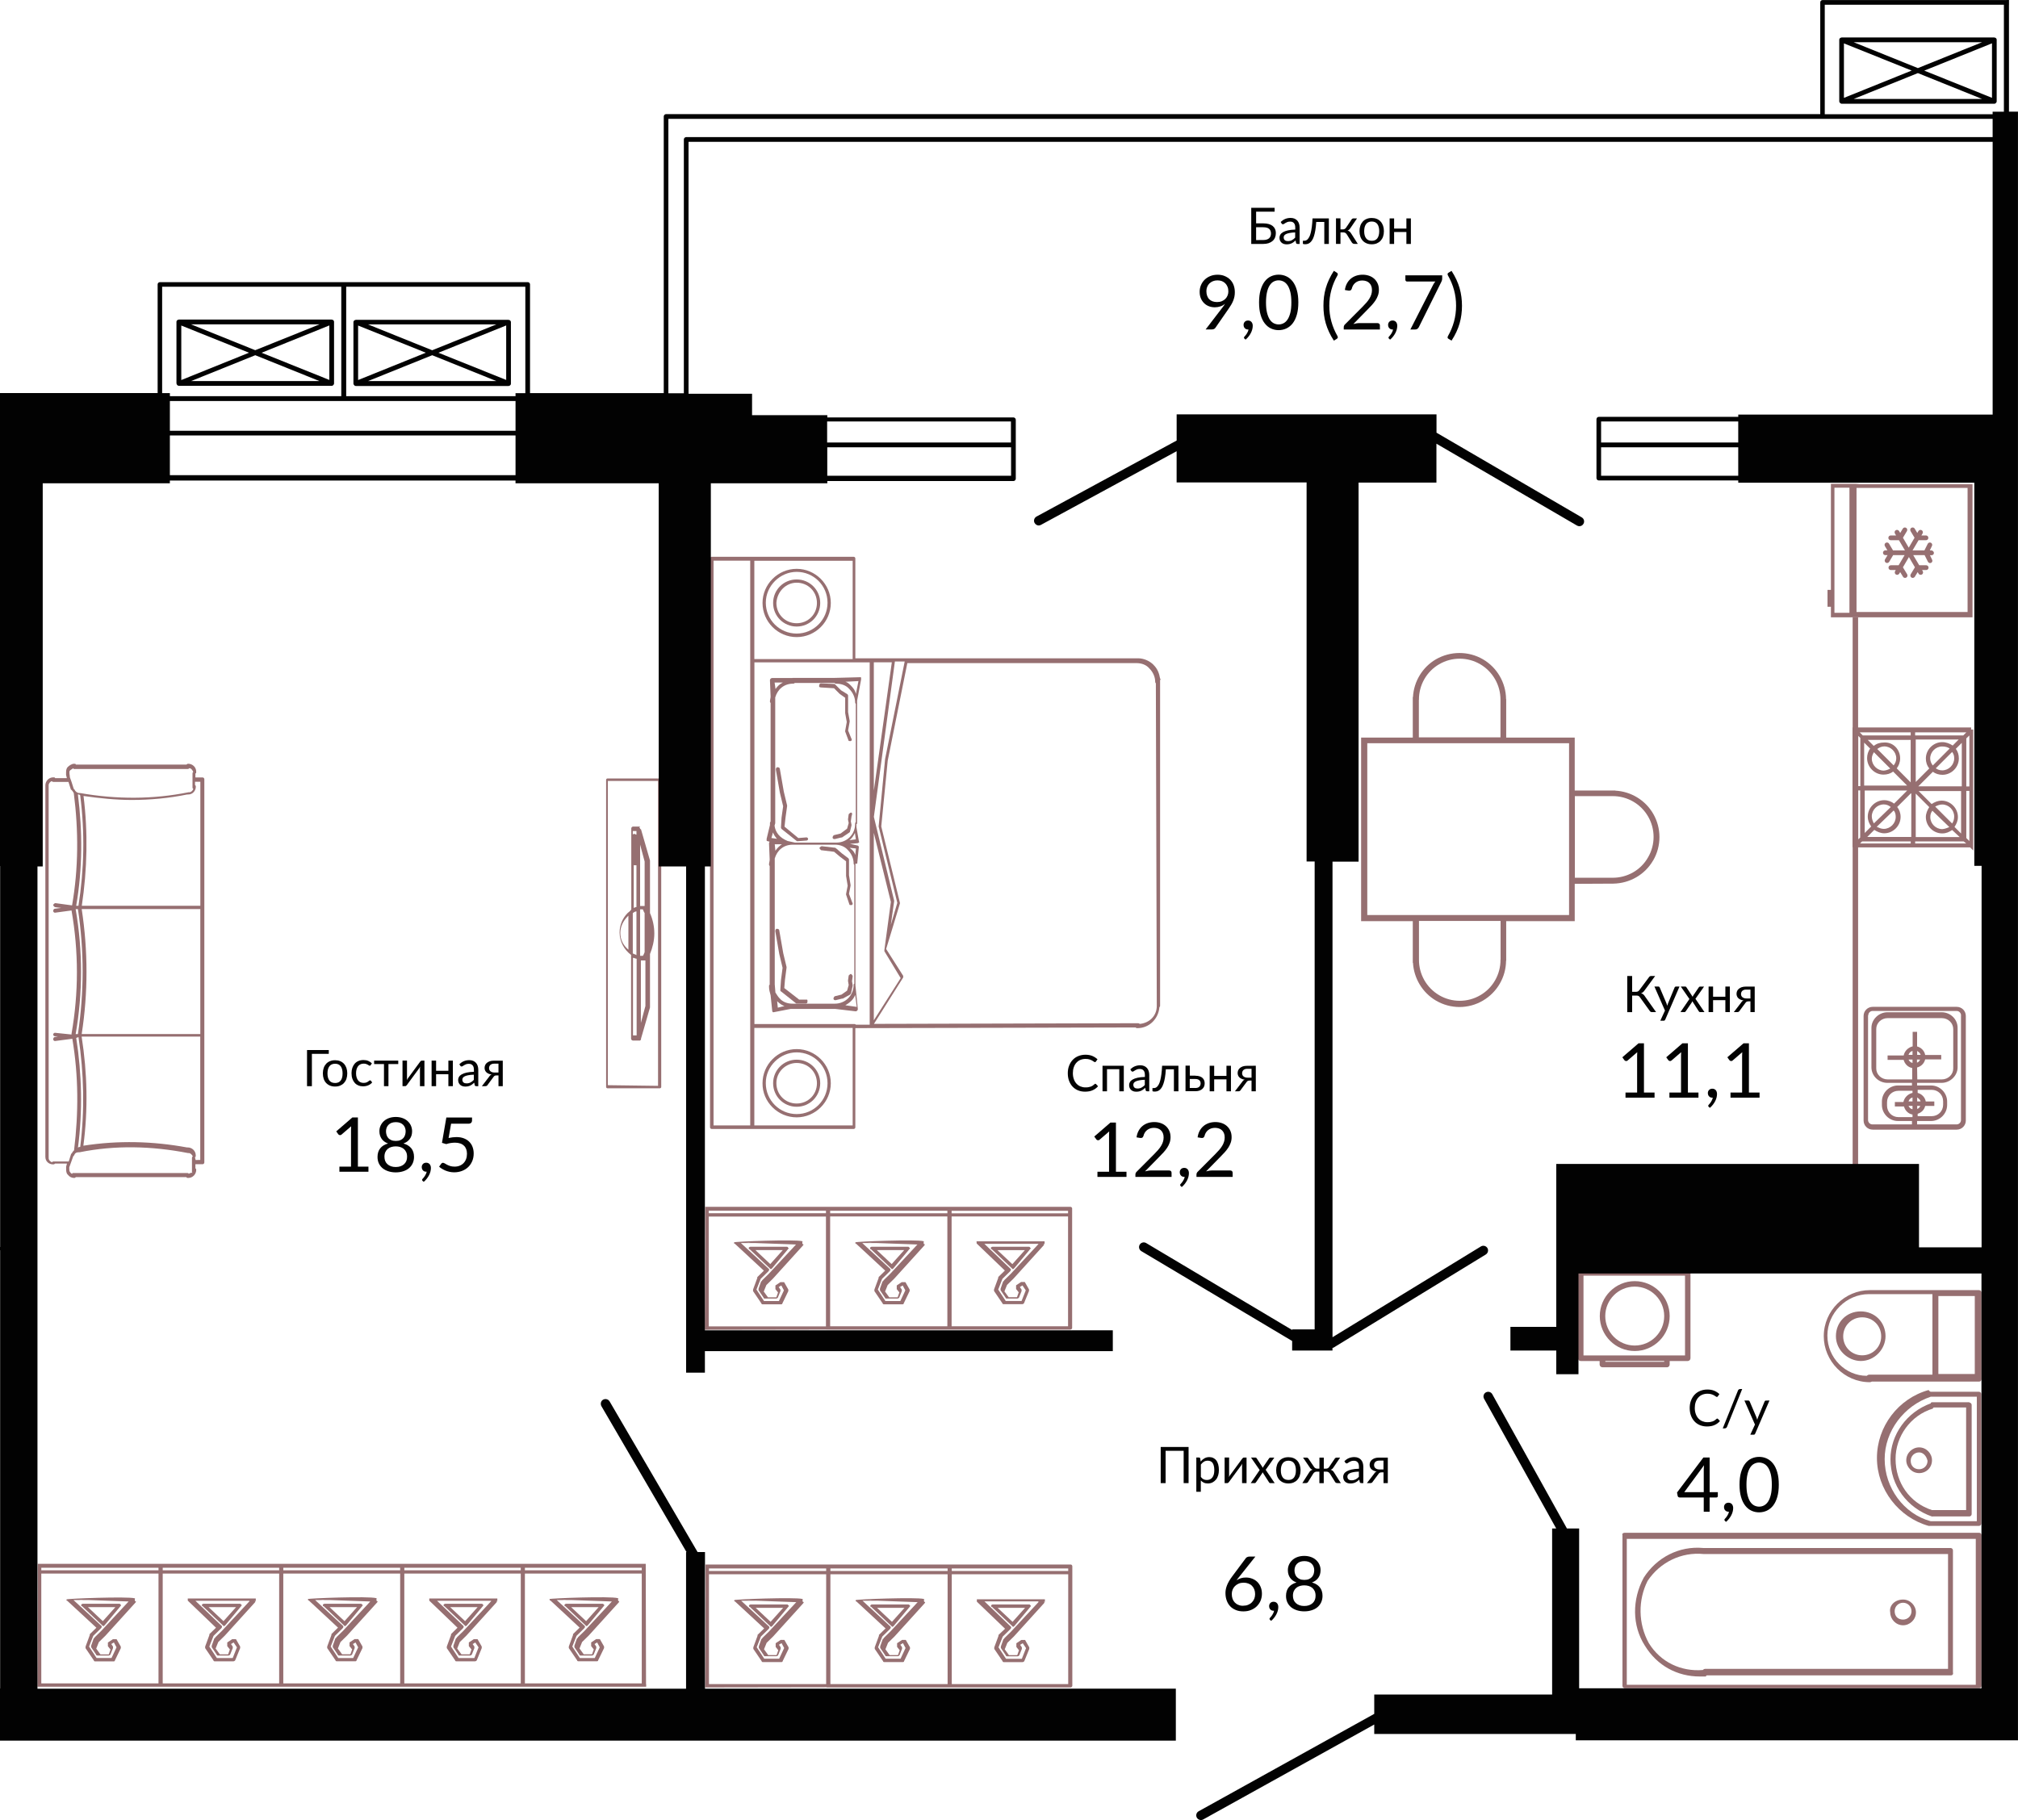 <?xml version="1.0" encoding="UTF-8"?>
<!DOCTYPE svg PUBLIC "-//W3C//DTD SVG 1.1//EN" "http://www.w3.org/Graphics/SVG/1.1/DTD/svg11.dtd">
<!-- Creator: CorelDRAW -->
<svg xmlns="http://www.w3.org/2000/svg" xml:space="preserve" width="127.002mm" height="114.558mm" version="1.1" style="shape-rendering:geometricPrecision; text-rendering:geometricPrecision; image-rendering:optimizeQuality; fill-rule:evenodd; clip-rule:evenodd"
viewBox="0 0 2906.71 2621.89"
 xmlns:xlink="http://www.w3.org/1999/xlink"
 xmlns:xodm="http://www.corel.com/coreldraw/odm/2003">
 <defs>
  <style type="text/css">
   <![CDATA[
    .fil1 {fill:#020202;fill-rule:nonzero}
    .fil0 {fill:#966F71;fill-rule:nonzero}
   ]]>
  </style>
 </defs>
 <g id="Слой_x0020_1">
  <g id="_2503176541904">
   <g id="_1752776654208">
    <g id="_2149070054784">
     <g>
      <path class="fil0" d="M2637.24 889.28l35.25 0 6.41 0 162.31 0 0 -191.85 -162.31 0 -6.41 -0.48 -35.25 0 0 152.79 -4.91 0 0 24.4 4.91 0 0 15.14zm36.88 -186.4l159.96 0 0 178.72 -159.96 0 0 -178.72zm-31.8 -0.28l21.61 0 0 180.16 -21.61 0 0 -180.16z"/>
      <path class="fil0" d="M2842.17 1225.17l0 -174.28 -2.97 0 0 -2.97 -162.79 0 0 -158.72 -7.88 0 0 158.72 -0.2 0 0 172.45 0.2 0 0 483.45 7.88 -2.6 0 -480.49 161.32 0 4.41 4.41 0.03 0.03zm-83.62 -170.16l73.74 0 -4.41 4.41 -69.34 0 0 -4.43 0 0 0 0.03zm53.29 28.22c2.29,2.97 2.97,5.73 2.97,9.32 0,9.32 -7.88,17.2 -17.2,17.2 -4.41,0 -7.2,-1.47 -9.32,-2.97l23.55 -23.55zm-27.85 19.49c-2.29,-2.97 -3.76,-6.41 -3.76,-10.17 0,-9.32 7.88,-17.2 17.2,-17.2 4.24,0 7.88,0.85 10.85,2.97l-24.29 24.4 -0 -0zm28.69 -28.72c-4.24,-2.77 -9.32,-4.91 -15.08,-4.91 -12.77,0 -23.61,10.65 -23.61,23.61 0,4.91 1.33,9.8 4.91,14.29l-19.49 19.49 0 -61.17 61.85 0 -8.56 8.64 -0.03 0.03 0 0.03zm-53.29 69.22l19.49 19.49c-2.77,4.24 -4.91,9.32 -4.91,14.29 0,12.77 10.48,23.61 23.61,23.61 5.73,0 9.8,-1.95 14.29,-4.91l10.85 10.17 -63.29 0 -0.06 -62.67 0 0 0.03 0.03zm48.38 48.21c-2.97,1.33 -6.72,2.77 -10.17,2.97 -9.32,0 -17.2,-7.88 -17.2,-17.2 0,-3.76 0.85,-6.41 2.97,-9.32l24.4 23.55 -0 0zm-20.36 -29.54c2.97,-1.47 6.41,-2.97 10.17,-2.97 9.32,0 17.2,7.88 17.2,17.2 0,3.76 -0.85,7.2 -2.97,10.17l-24.4 -24.4 0 0zm27.85 29.37c2.77,-4.24 4.91,-8.64 4.91,-14.29 0,-12.77 -10.65,-23.61 -23.61,-23.61 -4.91,0 -9.8,1.95 -14.29,4.91l-18.7 -18.7 61.17 0 0 61.17 -9.43 -9.43 -0.03 -0.03 -0.03 -0.03zm-52.13 -58.49l21.01 -21.01c3.76,2.97 8.84,4.41 13.76,4.41 12.77,0 23.61,-10.65 23.61,-23.61 0,-5.25 -1.47,-10.17 -4.41,-13.76l8.64 -8.64 0 62.61 -62.61 0 0 0zm-10.96 -77.75l0 4.41 -69.03 0 -4.41 -4.41 73.46 0 -0.03 0zm-24.57 112.52c2.29,2.29 2.97,5.73 2.97,9.32 0,9.32 -7.88,17.2 -17.2,17.2 -3.76,0 -6.72,-1.47 -10.17,-2.97l24.4 -23.55 -0 0zm-28.52 18.64c-1.47,-2.97 -2.97,-6.41 -2.97,-10.17 0,-9.32 7.88,-17.2 17.2,-17.2 4.24,0 7.2,1.47 10.17,3.76l-24.4 23.61 0 0zm29.15 -28.53c-3.44,-2.77 -8.64,-4.91 -14.29,-4.91 -12.77,0 -23.61,10.65 -23.61,23.61 0,5.73 1.95,9.8 4.91,14.29l-9.32 9.32 0 -61.17 61.17 0 -18.84 18.84 -0.03 0.03zm-15.19 -41.77c5.25,0 10.17,-1.47 13.76,-4.41l20.17 20.17 -61.85 0 0 -61.82 8.64 8.64c-2.97,3.76 -4.41,8.84 -4.41,13.76 0.06,12.82 10.73,23.67 23.67,23.67l0 -0.03 0.03 0.03zm9.63 -8.73c-2.29,1.33 -5.88,2.77 -9.32,2.97 -9.32,0 -17.2,-7.88 -17.2,-17.2 0,-3.76 1.47,-6.41 2.97,-9.32l23.55 23.55zm-18.67 -28.16c2.97,-2.29 6.41,-3.76 10.17,-3.76 9.32,0 17.2,7.88 17.2,17.2 0,3.76 -1.47,7.2 -3.76,10.17l-23.61 -23.61zm28.05 27.85c2.77,-3.44 4.91,-8.64 4.91,-14.29 0,-13.13 -10.17,-23.61 -22.93,-22.93 -5.73,0 -10.65,1.33 -15.08,4.91l-8.64 -8.64 61.82 0 0 61.17 -20.05 -20.17 -0.03 -0.03 0 -0.03zm-55.41 -46.74l2.97 2.97 0 69.34 -2.97 0 0 -72.3 0 -0zm0 78.54l2.77 0 0 67.87 -2.77 2.6 0 -70.49 0 0.03zm75.58 76.42l-72.98 0 2.97 -2.97 70.01 0 0 2.97 -0 0zm0.79 -9.38l-63.46 0 10.17 -10.17c4.24,2.77 9.32,4.91 14.29,4.91 12.77,0 23.61,-10.65 23.61,-23.61 0,-5.73 -1.95,-10.65 -4.91,-14.29l19.49 -19.49 0.85 0 -0.06 62.67 0 0 0.03 -0.03zm5.59 9.38l0 -2.97 69.81 0 3.76 2.97 -73.57 0zm78.06 -3.44l-4.41 -4.41 0 -67.87 4.41 0 0 72.3 0 -0.03zm0 -78.74l-4.41 0 0 -69.16 4.41 -4.24 0 73.4z"/>
      <path class="fil0" d="M2697.43 1450.43c-7.2,0 -13.13,5.73 -13.13,13.13l0 150.64c0,7.2 5.73,13.13 13.13,13.13l120.99 0c7.2,0 13.13,-5.73 13.13,-13.13l0 -150.64c0,-7.2 -5.73,-13.13 -13.13,-13.13l-120.99 0zm57.33 147.57c-2.97,-0.85 -4.41,-2.29 -5.73,-4.91l5.73 0 0 4.91zm0 -11.32l-5.73 0c0.85,-2.97 2.97,-4.91 5.73,-5.73l0 5.73zm0 -12.29c-6.41,1.47 -11.61,6.41 -13.13,13.13l-12.29 0 0 6.41 13.13 0c1.47,5.73 6.41,10.85 12.29,11.61l0 3.76 -20.17 0c-9.32,0 -16.52,-7.2 -16.52,-16.52l0 -4.91c0,-9.32 7.2,-16.52 16.52,-16.52l20.17 0 0 3.02 0 0.03zm0 -43.13c-2.97,-0.85 -4.41,-2.29 -5.73,-4.91l5.73 0 0 4.91zm0 -11.61l-5.73 0c0.85,-2.97 2.97,-4.91 5.73,-5.73l0 5.73zm-12.76 0.79l-23.13 0 0 6.41 23.13 0c1.47,5.73 6.41,10.85 12.29,11.61l0 16.52 -35.25 0c-9.32,0 -16.52,-7.2 -16.52,-15.73l0 -56.85c0,-8.64 7.2,-15.73 16.52,-15.73l77.86 0c9.32,0 16.52,7.2 16.52,15.73l0 56.85c0,8.64 -7.2,15.73 -16.52,15.73l-35.25 0 -0.28 -17.2c5.73,-1.47 10.17,-5.73 11.61,-11.61l23.13 0 0 -6.41 -23.13 0c-0.85,-5.73 -5.73,-10.85 -11.61,-12.29l0 -21.01 -6.41 0 0 20.84 0.2 0c-6.41,1.5 -11.69,6.41 -13.13,13.13l-0.03 -0.03 -0 0.03zm24.4 -0.79l-4.91 0 0 -5.73c2.12,1.64 4.41,3.08 4.91,5.73zm-5.2 6.72l4.41 0c-0.85,2.29 -2.29,3.76 -4.41,4.41l0 -4.41zm63.4 -63.63l0 150.64c0,3.76 -2.97,6.41 -6.41,6.41l-56.85 0 0 -4.91 20.17 0c12.29,0 23.13,-10.17 23.13,-23.13l0 -4.91c0,-12.29 -10.17,-23.13 -23.13,-23.13l-20.17 0 0 -3.76 35.25 0c12.29,0 23.13,-10.17 23.13,-22.45l0 -56.85c0,-12.29 -10.17,-22.45 -23.13,-22.45l-77.86 0c-12.29,0 -23.13,10.17 -23.13,22.45l0 56.85c0,12.29 10.17,22.45 23.13,22.45l35.25 0 0 3.76 -20.17 0c-12.29,0 -23.13,10.17 -23.13,23.13l0 4.91c0,12.29 10.17,23.13 23.13,23.13l20.17 0 0 4.91 -56.85 0c-3.76,0 -6.41,-2.97 -6.41,-6.41l0 -150.64 0.31 0c0,-3.76 2.97,-6.41 6.41,-6.41l120.99 0c3.44,0.06 6.24,2.97 6.24,6.41l0.03 0 -0.08 0zm-50.81 124.13l0 -0.2c-0.85,-5.73 -5.73,-10.85 -11.61,-12.29l0 -4.41 20.17 0c9.32,0 16.52,7.2 16.52,16.52l0 4.91c0,9.32 -7.2,16.52 -16.52,16.52l-20.17 0 0 -3.44c5.25,-1.64 9.52,-5.59 10.85,-11.32l13.13 0 0 -6.41 -12.34 0 0 0.11 -0.03 -0.03 0 0.03zm-7.4 -0.2l-4.91 0 0 -5.73c2.12,1.64 4.41,3.16 4.91,5.73zm-0.48 6.41c-0.85,2.29 -2.29,3.76 -4.41,4.41l0 -4.41 4.41 0z"/>
      <path class="fil0" d="M2781.99 792.86l-2.29 0 3.08 -6.41c0.85,-1.64 0.2,-3.76 -1.47,-4.6 -1.64,-0.85 -3.76,-0.2 -4.6,1.47l-4.77 9.52 -17.09 0 8.64 -14.6 10.65 0c1.95,0 3.44,-1.47 3.44,-3.44 0,-1.95 -1.47,-3.44 -3.44,-3.44l-6.55 0 1.64 -2.77c0.96,-1.64 0.48,-3.76 -1.16,-4.77 -1.64,-0.96 -3.76,-0.48 -4.77,1.16l-1.64 2.77 -3.76 -6.24c-0.96,-1.64 -3.08,-2.12 -4.77,-1.16 -1.64,0.96 -2.12,3.08 -1.16,4.77l5.73 9.52 -8.36 14.29 -8.36 -14.29 5.73 -9.52c0.96,-1.64 0.48,-3.76 -1.16,-4.77 -1.64,-0.96 -3.76,-0.48 -4.77,1.16l-3.76 6.24 -1.64 -2.77c-0.96,-1.64 -3.08,-2.12 -4.77,-1.16 -1.64,0.96 -2.12,3.08 -1.16,4.77l1.64 2.77 -7.68 0c-1.95,0 -3.44,1.47 -3.44,3.44 0,1.95 1.47,3.44 3.44,3.44l11.81 0 8.64 14.6 -17.2 0 -5.73 -9.69c-0.96,-1.64 -3.08,-2.12 -4.77,-1.16 -1.64,0.96 -2.12,3.08 -1.16,4.77l3.64 6.07 -2.97 0c-1.95,0 -3.44,1.47 -3.44,3.44 0,2 1.47,3.44 3.44,3.44l3.16 0 -3.64 6.07c-0.96,1.64 -0.48,3.76 1.16,4.77 0.48,0.28 1.16,0.48 1.81,0.48 1.16,0 2.29,-0.68 2.97,-1.64l5.73 -9.69 16.52 0 -8.64 14.6 -11.13 0c-1.95,0 -3.44,1.47 -3.44,3.44 0,2 1.47,3.44 3.44,3.44l7.03 0 -0.96 1.64c-0.96,1.64 -0.48,3.76 1.16,4.77 0.48,0.28 1.16,0.48 1.81,0.48 1.16,0 2.29,-0.68 2.97,-1.64l1.33 -2.29 4.12 6.72c0.68,1.16 1.81,1.64 2.97,1.64 0.68,0 1.16,-0.2 1.81,-0.48 1.64,-0.96 2.12,-3.08 1.16,-4.77l-6.07 -10 8.64 -14.77 8.64 14.77 -6.07 10c-0.96,1.64 -0.48,3.76 1.16,4.77 0.48,0.28 1.16,0.48 1.81,0.48 1.16,0 2.29,-0.68 2.97,-1.64l4.12 -6.72 1.33 2.29c0.68,1.16 1.81,1.64 2.97,1.64 0.68,0 1.16,-0.2 1.81,-0.48 1.64,-0.96 2.12,-3.08 1.16,-4.77l-0.96 -1.64 5.88 0c1.95,0 3.44,-1.47 3.44,-3.44 0,-1.95 -1.47,-3.44 -3.44,-3.44l-10 0 -8.64 -14.6 16.41 0 4.77 9.52c0.68,1.16 1.81,1.95 3.08,1.95 0.48,0 0.96,-0.2 1.47,-0.28 1.64,-0.85 2.49,-2.97 1.47,-4.6l-3.08 -6.41 2.29 0c1.95,0 3.44,-1.47 3.44,-3.44 -0.25,-1.89 -1.89,-3.5 -3.7,-3.5l0.03 -0.06 0.08 -0.03z"/>
      <path class="fil0" d="M2381.17 1239.65c12.12,-20.84 12.12,-46.74 0,-67.53 -11.32,-19.49 -31.97,-31.97 -54.45,-33.13l0 -0.2 -3.64 0c0,0 0,0 -0.2,0 -0.2,0 -0.48,0 -0.68,0l-53.97 0 0 -76.23 -98.71 0 0 -55.41 -0.2 0c-0.2,-23.61 -12.96,-45.61 -33.33,-57.42 -10.48,-6.07 -22.11,-9.04 -33.81,-9.04 -11.61,0 -23.44,3.08 -33.81,9.04 -19.49,11.32 -31.97,31.97 -33.13,54.45l-0.28 0 0 58.38 -74.42 0 0 264.46 74.42 0 0 59.99 0.28 0c1.33,22.45 13.61,42.93 33.13,54.45 10.48,6.07 22.11,9.21 33.81,9.21 11.61,0 23.44,-3.08 33.81,-9.21 20.45,-12 33.13,-33.81 33.33,-57.42l0.2 0 0 -57.05 98.71 0 0 -53.77 55.41 -0.28c24.03,-0.37 45.67,-13.02 57.47,-33.33l0.03 0.03 0.03 0zm-337.53 -231.5l0.2 0c-0.2,-21.12 10.96,-40.81 29.2,-51.29 18.22,-10.65 40.81,-10.65 59.03,0 18.22,10.65 29.37,30.33 29.2,51.29l0 54.08 -117.55 0 0 -54.08 -0.06 0 -0.03 0 0 0zm117.86 374.29l-0.2 0c0.2,21.12 -10.96,40.81 -29.2,51.29 -18.22,10.65 -40.81,10.65 -59.03,0 -18.22,-10.65 -29.37,-30.33 -29.2,-51.29l0 -55.72 117.55 0 0 55.72 0.06 0 0.03 0 -0 0zm98.57 -64.25l-290.64 0 0 -247.54 290.64 0 0 247.54zm8.36 -53.77l0 -117.55 54.73 0c20.84,0 40.13,11.13 50.67,29.2 10.65,18.22 10.65,40.81 0,59.03 -10.48,18.53 -30.16,29.49 -51.29,29.37l-54.14 0 0 -0.06 0.03 0z"/>
      <path class="fil0" d="M322.1 2342.46c1.33,0 1.33,0 2.49,-1.33l22.65 -27.2c1.33,-1.33 1.33,-2.29 0,-2.29 0,-1.33 -1.33,-1.33 -2.49,-1.33l-51.49 0c-1.33,0 -2.49,1.33 -2.49,1.33 0.2,1.33 0.2,2.29 1.33,2.29l28.69 27.2 1.27 1.33 0 0 0.03 0zm17.88 -27.25l-18.05 20.17 -21.49 -20.17 39.54 0 0.03 0 -0.03 0z"/>
      <path class="fil0" d="M138.81 2344.89l-9.52 9.32c0,0 0,0 0,1.33l-6.07 16.52c0,1.33 0,1.33 0,2.29l12 17.68c0,1.33 1.33,1.33 2.49,1.33l25.25 0c1.33,0 2.49,0 2.49,-1.33l8.56 -17.68c0,-1.33 0,-1.33 0,-2.29l-6.07 -10.65c0,0 0,0 -1.33,0 0,0 0,0 -1.33,0l-1.33 0c0,0 0,0 -1.33,0l-7.2 4.77c0,0 0,0 0,1.33 0,0 0,0 0,1.33l0 1.33 0 1.33 3.76 4.77 -2.49 7.03 -12 0 -6.07 -8.36 3.76 -9.32 9.52 -9.32 42.93 -47.36c1.33,-1.33 1.33,-2.29 0,-2.29 -0.96,0 -0.48,-2.6 -0.68,-3.76l0.85 0c-0.2,-0.2 -0.68,-0.28 -0.96,-0.48l-0.2 0c-10.65,-2.77 -96.87,0.48 -97.86,1.64 -0.48,0.85 -0.48,1.95 0.85,1.95l41.97 38.86 0.03 -0.03 0 0.06zm46.57 -37.85l0 0 0.48 0 -0.48 0zm-68.35 -2.65l2.97 0.2 -6.55 0 3.59 -0.2zm9.32 0.54l58.89 2.12 -39.34 42.31 -9.52 9.32c0,0 0,1.33 -1.33,1.33l-3.76 10.65c0,1.33 0,1.33 0,2.29l7.2 10.65c0,1.33 1.33,1.33 2.49,1.33l15.56 0c1.33,0 2.49,-1.33 2.49,-1.33l3.76 -9.32c0,-1.33 0,-1.33 0,-2.29l-2.49 -3.64 3.76 -2.29 3.76 7.03 -7.2 15.39 -21.49 0 -10.85 -16.52 6.07 -15.39 10.85 -10.65c0,0 1.33,-1.33 1.33,-2.29 0,-0.96 0,-1.33 -1.33,-2.29l-39.34 -36.38 20.59 0 0 0 -0.06 0 -0.02 -0.02z"/>
      <path class="fil0" d="M148.29 2342.46c1.33,0 1.33,0 2.49,-1.33l22.65 -27.2c1.33,-1.33 1.33,-2.29 0,-2.29 0,-1.33 -1.33,-1.33 -2.49,-1.33l-51.49 0c-1.33,0 -2.49,1.33 -2.49,1.33 0,1.33 0,2.29 1.33,2.29l28.69 27.2 1.27 1.33 0 0 0.03 0zm17.88 -27.25l-18.05 20.17 -21.49 -20.17 39.54 0 0.03 0 -0.03 0z"/>
      <path class="fil0" d="M301.57 2354.1c0,0 0,0 0,1.33l-6.07 16.52c0,1.33 0,1.33 0,2.29l12 17.68c0,1.33 1.33,1.33 2.49,1.33l26.24 0c1.33,0 2.49,-1.33 2.49,-1.33l7.2 -17.68c0,-1.33 0,-1.33 0,-2.29l-6.07 -10.65c0,0 0,0 -1.33,0 0,0 0,0 -1.33,0l-1.33 0c0,0 0,0 -1.33,0l-7.2 4.77c0,0 0,0 0,1.33 0,0 0,0 0,1.33l0 1.33 0 1.33 3.76 4.77 -2.49 7.03 -11.95 0 -6.07 -8.36 3.76 -9.32 9.52 -9.32 42.93 -47.36c1.33,-1.33 1.33,-2.29 0,-2.29 -0.2,0 -0.28,-0.2 -0.48,-0.2l2.12 0 0 -3.64 -97.97 0 0 0.85 0 0c0,1.33 0,2.29 0,2.29l40.64 39 -9.52 9.21 0 -0.03 0 0.08zm-19.97 -48.01l77.69 0 0 0.85 -0.2 0 -39.48 42.45 -9.52 9.32c0,0 0,1.33 -1.33,1.33l-3.76 10.65c0,1.33 0,1.33 0,2.29l7.2 10.65c0,1.33 1.33,1.33 2.49,1.33l14.29 0c1.33,0 2.49,-1.33 2.49,-1.33l3.76 -9.32c0,-1.33 0,-1.33 0,-2.29l-2.49 -3.64 3.76 -2.29 4.77 7.03 -6.07 15.39 -22.82 0 -10.85 -16.52 6.07 -15.39 10.85 -10.65c0,0 1.33,-1.33 1.33,-2.29 0,-0.96 0,-1.33 -1.33,-2.29l-36.88 -35.25 -0.03 -0.03 0.06 0z"/>
      <path class="fil0" d="M670.27 2342.46c1.33,0 1.33,0 2.49,-1.33l22.65 -27.2c1.33,-1.33 1.33,-2.29 0,-2.29 0,-1.33 -1.33,-1.33 -2.49,-1.33l-51.49 0c-1.33,0 -2.49,1.33 -2.49,1.33 0,1.33 0,2.29 1.33,2.29l28.69 27.2 1.27 1.33 0 0 0.03 0zm17.68 -27.25l-18.05 20.17 -21.49 -20.17 39.54 0 0.03 0 -0.03 0z"/>
      <path class="fil0" d="M444.92 2305.72l41.97 39 -9.52 9.32c0,0 0,0 0,1.33l-6.07 16.52c0,1.33 0,1.33 0,2.29l12 17.68c0,1.33 1.33,1.33 2.49,1.33l25.25 0c1.33,0 2.49,0 2.49,-1.33l8.56 -17.68c0,-1.33 0,-1.33 0,-2.29l-6.07 -10.65c0,0 0,0 -1.33,0 0,0 0,0 -1.33,0l-1.33 0c0,0 0,0 -1.33,0l-7.2 4.77c0,0 0,0 0,1.33 0,0 0,0 0,1.33l0 1.33 0 1.33 3.76 4.77 -2.49 7.03 -12 0 -6.07 -8.36 3.76 -9.32 9.52 -9.32 42.93 -47.36c1.33,-1.33 1.33,-2.29 0,-2.29 -0.96,0 -0.48,-2.6 -0.68,-3.76l0.85 0c-0.2,-0.2 -0.68,-0.28 -0.96,-0.48l-0.2 0c-11.13,-3.08 -97.21,0.2 -98.34,1.33 0,1.16 0,2.12 1.33,2.12l0.03 -0.03 0 0.06zm88.46 1.33l0 0 0.48 0 -0.48 0zm-68.29 -2.65l2.97 0.2 -6.55 0 3.59 -0.2zm9.32 0.54l58.89 2.12 -39.34 42.31 -9.52 9.32c0,0 0,1.33 -1.33,1.33l-3.76 10.65c0,1.33 0,1.33 0,2.29l7.2 10.65c0,1.33 1.33,1.33 2.49,1.33l15.56 0c1.33,0 2.49,-1.33 2.49,-1.33l3.76 -9.32c0,-1.33 0,-1.33 0,-2.29l-2.49 -3.64 3.76 -2.29 3.76 7.03 -7.2 15.39 -21.49 0 -10.85 -16.52 6.07 -15.39 10.85 -10.65c0,0 1.33,-1.33 1.33,-2.29 0,-0.96 0,-1.33 -1.33,-2.29l-39.34 -36.38 20.59 0 0 0 -0.03 0 -0.05 -0.02z"/>
      <path class="fil0" d="M496.35 2342.46c1.33,0 1.33,0 2.49,-1.33l22.65 -27.2c1.33,-1.33 1.33,-2.29 0,-2.29 0,-1.33 -1.33,-1.33 -2.49,-1.33l-51.49 0c-1.33,0 -2.49,1.33 -2.49,1.33 0,1.33 0,2.29 1.33,2.29l28.69 27.2 1.27 1.33 0 0 0.03 0zm17.88 -27.25l-18.05 20.17 -21.49 -20.17 39.54 0 0.03 0 -0.03 0z"/>
      <path class="fil0" d="M649.63 2354.1c0,0 0,0 0,1.33l-6.07 16.52c0,1.33 0,1.33 0,2.29l12 17.68c0,1.33 1.33,1.33 2.49,1.33l26.15 0c1.33,0 2.49,-1.33 2.49,-1.33l7.2 -17.68c0,-1.33 0,-1.33 0,-2.29l-6.07 -10.65c0,0 0,0 -1.33,0 0,0 0,0 -1.33,0l-1.33 0c0,0 0,0 -1.33,0l-7.2 4.77c0,0 0,0 0,1.33 0,0 0,0 0,1.33l0 1.33 0 1.33 3.76 4.77 -2.49 7.03 -12 0 -6.07 -8.36 3.76 -9.32 9.52 -9.32 42.93 -47.36c1.33,-1.33 1.33,-2.29 0,-2.29 -0.2,0 -0.28,-0.2 -0.48,-0.2l2.12 0 0 -3.64 -98.03 0 0 0.85 0 0c0,1.33 0,2.29 0,2.29l40.64 39 -9.32 9.21 0 -0.03 0 0.08zm-19.97 -48.01l77.69 0 0 0.85 -0.2 0 -39.48 42.45 -9.52 9.32c0,0 0,1.33 -1.33,1.33l-3.76 10.65c0,1.33 0,1.33 0,2.29l7.2 10.65c0,1.33 1.33,1.33 2.49,1.33l14.29 0c1.33,0 2.49,-1.33 2.49,-1.33l3.76 -9.32c0,-1.33 0,-1.33 0,-2.29l-2.49 -3.64 3.76 -2.29 4.77 7.03 -6.07 15.39 -22.76 0 -10.85 -16.52 6.07 -15.39 10.85 -10.65c0,0 1.33,-1.33 1.33,-2.29 0,-0.96 0,-1.33 -1.33,-2.29l-36.94 -35.25 -0.03 -0.03 0.06 0z"/>
      <path class="fil0" d="M930.13 2252.79l-179.48 0 -345.09 0 -3.08 0 -348.06 0c0.28,59.03 -0.28,118.03 -0.48,177.08l348.06 0 3.44 0 344.61 0 3.44 0 177.25 0c0.2,-1.64 0,-3.08 -0.2,-4.77 -0.11,0 -0.42,-170.53 -0.42,-172.28l0 -0.03zm-701.82 172.28l-168.83 0 0 -158.21 168.83 0 0 158.21zm0 -162.96l-168.83 0 0 -3.64 168.83 0 0 3.64zm173.8 162.96l-167.73 0 0 -158.21 167.73 0 0 158.21zm0 -162.96l-167.73 0 0 -3.64 167.73 0 0 3.64zm174.28 162.96l-168.33 0 0 -158.21 168.33 0 0 158.21zm0 -162.96l-168.33 0 0 -3.64 168.33 0 0 3.64zm173.72 162.96l-167.73 0 0 -158.21 167.73 0c0,0 0,158.21 0,158.21zm0 -162.96l-167.73 0 0 -3.64 167.73 0c0,0 0,3.64 0,3.64zm174.28 162.96l-168.33 0 0 -158.21 168.33 0 0 158.21zm0 -162.96l-168.33 0 0 -3.64 168.33 0 0 3.64z"/>
      <path class="fil0" d="M792.93 2305.72l41.97 39 -9.52 9.32c0,0 0,0 0,1.33l-6.07 16.52c0,1.33 0,1.33 0,2.29l12 17.68c0,1.33 1.33,1.33 2.49,1.33l25.25 0c1.33,0 2.49,0 2.49,-1.33l8.56 -17.68c0,-1.33 0,-1.33 0,-2.29l-6.07 -10.65c0,0 0,0 -1.33,0 0,0 0,0 -1.33,0l-1.33 0c0,0 0,0 -1.33,0l-7.2 4.77c0,0 0,0 0,1.33 0,0 0,0 0,1.33l0 1.33 0 1.33 3.76 4.77 -2.49 7.03 -12 0 -6.07 -8.36 3.76 -9.32 9.52 -9.32 42.93 -47.36c1.33,-1.33 1.33,-2.29 0,-2.29 -0.96,0 -0.48,-2.6 -0.68,-3.76l0.85 0c-0.2,-0.2 -0.68,-0.28 -0.96,-0.48l-0.2 0c-11.13,-3.08 -97.21,0.2 -98.34,1.33 0,1.16 0,2.12 1.33,2.12l0.03 -0.03 0 0.06zm88.54 1.33l0 0 0.48 0 -0.48 0zm-68.35 -2.65l2.97 0.2 -6.55 0 3.59 -0.2zm9.32 0.54l58.89 2.12 -39.34 42.31 -9.52 9.32c0,0 0,1.33 -1.33,1.33l-3.76 10.65c0,1.33 0,1.33 0,2.29l7.2 10.65c0,1.33 1.33,1.33 2.49,1.33l15.56 0c1.33,0 2.49,-1.33 2.49,-1.33l3.76 -9.32c0,-1.33 0,-1.33 0,-2.29l-2.49 -3.64 3.76 -2.29 3.76 7.03 -7.2 15.39 -21.49 0 -10.85 -16.52 6.07 -15.39 10.85 -10.65c0,0 1.33,-1.33 1.33,-2.29 0,-0.96 0,-1.33 -1.33,-2.29l-39.34 -36.38 20.59 0 0 0 -0.06 0 -0.02 -0.02z"/>
      <path class="fil0" d="M844.39 2342.46c1.33,0 1.33,0 2.49,-1.33l22.65 -27.2c1.33,-1.33 1.33,-2.29 0,-2.29 0,-1.33 -1.33,-1.33 -2.49,-1.33l-51.49 0c-1.33,0 -2.49,1.33 -2.49,1.33 0,1.33 0,2.29 1.33,2.29l28.69 27.2 1.27 1.33 0 0 0.03 0zm17.88 -27.25l-18.05 20.17 -21.49 -20.17 39.54 0 0.03 0 -0.03 0z"/>
      <path class="fil0" d="M1661.47 957.65c-5.73,-5.73 -14.12,-9.32 -22.11,-9.32l-0.96 0 -406.38 0 0 -143.95c0,-0.96 -0.96,-2.29 -2.29,-2.29l-146.24 0 -58.49 0c-0.96,0 -2.29,0.96 -2.29,2.29l0 819.68c0,0.96 0.96,2.29 2.29,2.29l58.49 0 146.24 0c0.96,0 2.29,-0.96 2.29,-2.29l0 -142.96 404.06 -0.96c0,0.96 0.96,0.96 2.29,0.96 17.57,0 30.5,-14.09 31.66,-30.5 0.96,0 0.96,-0.96 0.96,-2.29l0 -468.51c0.96,-1.33 0.96,-1.33 0,-2.29 -1.22,-7.03 -3.5,-14.04 -9.57,-19.8l0.06 0 -0 -0.05zm-580.86 -6.07l0 525.73 0 143.95 -52.81 0 0 -813.6 52.81 0 0 143.95 0 -0.03 0 -0zm178.04 2.49l25.92 0 -25.92 184.93 0 -184.93zm30.33 -1.16l14.12 0 -28.21 140.48 -9.32 97.21 26.89 110.03 -9.32 31.66 4.77 -33.92 0 -0.96 -29.2 -120.68 30.27 -223.79 0 -0.03zm-202.44 -145.11l141.64 0 0 141.64 -141.64 0 0 -141.66 0 0.03zm141.63 813.44l-141.64 0 0 -140.48 141.64 0 0 140.48zm24.57 -145.11l-19.85 0c-1.33,-0.96 -1.33,-0.96 -2.29,-0.96l-143.95 0 0 -521.01 143.95 0 22.11 0 0 521.97 0.06 0 -0.03 0 0 0zm5.88 -276.38l24.57 99.5 -9.32 69.16 0 0.96c0,0 0,0 0,0.96l23.44 38.69 -38.69 60.81 0 -270.08 0 0 0 -0zm382.99 275.22c0,0 -0.96,-0.96 -2.29,-0.96l-380.51 0.96 42.16 -66.91c0,-0.96 0,-2.29 0,-2.29l-24.57 -38.69 19.85 -65.58 0 -0.96 -26.89 -110.03 9.32 -94.78 28.21 -140.48 330.15 0c7.03,0 14.12,2.29 18.84,8.05 4.77,4.77 8.05,11.81 8.05,18.84 0,0.96 0,0.96 0.96,2.29l1.33 464.59c0,14.35 -10.53,24.71 -24.57,25.98l-0.03 0.03 -0.03 -0.06z"/>
      <path class="fil0" d="M1147.51 1609.63c26.89,0 49.17,-22.11 49.17,-49.17 0,-26.89 -22.11,-49.17 -49.17,-49.17 -27.06,0 -49.17,22.11 -49.17,49.17 -0.37,26.89 22.11,49.17 49.17,49.17zm0 -93.62c24.57,0 44.45,19.85 44.45,44.45 0,24.57 -19.85,44.45 -44.45,44.45 -24.57,0 -44.45,-19.85 -44.45,-44.45 -0.31,-24.57 20.84,-44.45 44.45,-44.45z"/>
      <path class="fil0" d="M1147.51 1594.38c18.84,0 33.92,-15.08 33.92,-33.92 0,-18.84 -15.08,-33.92 -33.92,-33.92 -18.84,0 -33.92,15.08 -33.92,33.92 0,18.84 15.08,33.92 33.92,33.92zm0 -63.1c16.41,0 29.2,12.77 29.2,29.2 0,16.41 -12.77,29.2 -29.2,29.2 -16.41,0 -29.2,-12.77 -29.2,-29.2 -0.2,-16.41 13.76,-29.2 29.2,-29.2z"/>
      <path class="fil0" d="M1147.51 819.44c-26.89,0 -49.17,22.11 -49.17,49.17 0,27.06 22.11,49.17 49.17,49.17 27.06,0 49.17,-22.11 49.17,-49.17 0,-27.06 -22.28,-49.17 -49.17,-49.17zm0 93.26c-24.57,0 -44.45,-19.85 -44.45,-44.45 0,-24.57 20.84,-44.45 44.45,-44.45 24.57,0 44.45,19.85 44.45,44.45 0,24.57 -20.05,44.45 -44.45,44.45z"/>
      <path class="fil0" d="M1147.51 834.72c-18.84,0 -33.92,15.08 -33.92,33.92 0,18.84 15.08,33.92 33.92,33.92 18.84,0 33.92,-15.08 33.92,-33.92 0,-18.84 -15.19,-33.92 -33.92,-33.92zm0 63.09c-16.41,0 -29.2,-12.77 -29.2,-29.2 0.96,-16.41 13.76,-29.2 29.2,-29.2 16.41,0 29.2,12.77 29.2,29.2 0,16.41 -12.77,29.2 -29.2,29.2z"/>
      <path class="fil0" d="M1141.47 976.55l0 0.2 -29.2 0c-0.96,0 -0.96,0 -2.29,0.96 0,0 -0.96,0.96 -0.96,2.29l0.96 23.44c0,2.29 -0.96,4.77 -0.96,7.03 0,0.96 0,0.96 0.96,2.29l0 171.15c-0.96,0 -0.96,0.96 -0.96,2.29 0,0.96 0,2.29 0,2.29l-4.77 19.85c0,0.96 0,0.96 0,2.29 0,1.33 0.96,0.96 0.96,0.96l3.44 0.96c0,0 -0.96,0.96 -0.96,2.29l0.96 23.44c0,2.29 -0.96,4.77 -0.96,7.03 0,0.96 0,0.96 0.96,2.29l0 171.12c-0.96,0 -0.96,0.96 -0.96,2.29 0,4.77 0.96,8.05 2.29,12.77l2.29 22.11c0,0.96 0,0.96 0.96,2.29l0.96 0.03 24.57 -4.77 61.17 0c0.96,0 0.96,0 2.29,0 0,0 0,0 0.96,0l29.2 3.44c0.96,0 0.96,0 2.29,-0.96 0,0 0.96,-0.96 0.96,-2.29l-3.44 -33.92 0 -175.55 2.6 0 0 -0.48 2.29 -23.44c0,-0.96 -0.96,-2.29 -2.29,-2.29l-10.48 -2.29 10.48 -0.96c0.96,0 0.96,0 2.29,-0.96 1.33,-0.96 0,-0.96 0,-2.29l-3.44 -19.85c0,0 0,0 0,-0.96 0,-0.96 0,-2.29 0,-3.44 0.96,0 0.96,-0.96 0.96,-2.29l0 -175.56 5.73 -30.5c0,-0.96 0,-0.96 0,-2.29 0,-1.33 -0.96,-0.96 -2.29,-0.96l-36.21 0.96 -60.44 0 0 0.06 0.06 0 0.02 -0.06zm-13.92 6.72c-4.77,2.29 -8.05,5.73 -10.48,9.32l-1.33 -9.32 11.81 0zm-16.41 223.93l2.29 -8.05c0.96,3.08 3.44,6.72 5.73,9.21l-8.05 -1.16 0 0 0.03 0zm15.08 9.04c-3.44,2.29 -7.03,5.73 -9.32,9.32l-0.96 -9.32 10.31 0 -0.03 0zm-5.87 235.37l-0.96 -9.32c3.44,3.44 7.03,5.73 10.48,7.03l-9.52 2.29 0 0 0 -0zm81.93 -5.73l-60.81 0c-7.03,0 -14.12,-2.29 -18.84,-8.05 -2.29,-2.29 -3.44,-4.77 -5.73,-8.05l-0.96 -11.81 0 -175.55 0 -5.73c3.44,-11.81 12.77,-19.85 25.93,-19.85l60.81 0c7.03,0 14.12,2.29 18.84,8.05 4.77,4.77 8.05,11.81 8.05,18.84 0,0.96 0,0.96 0.96,2.29l0 171.12c-0.96,0 -0.96,0.96 -0.96,2.29 -0.37,14.71 -11.81,26.46 -27.25,26.46l0 0 -0.03 -0zm31.77 4.6l-16.41 -2.29c5.73,-3.44 11.81,-8.05 14.12,-15.08l2.29 17.4 0 -0.03 -0 0zm-1.16 -228.17l-0.96 9.32c-0.96,-3.44 -3.44,-7.03 -7.03,-9.32l-0.96 -0.96 8.95 0.96 -0.03 0 0.03 0zm-9.52 -12c3.44,-2.29 5.73,-5.73 8.05,-10.48l1.33 9.32 -9.38 1.16zm13.13 -229.19l-3.64 18.53c-0.96,-4.77 -3.44,-8.05 -7.03,-11.81 -2.29,-2.29 -4.77,-4.77 -8.05,-5.73l18.7 -0.96 0 -0.03 0.03 0zm-31.66 3.81c7.03,0 14.12,2.29 18.84,8.05 4.77,4.77 8.05,11.81 8.05,18.84 0,0.96 0,0.96 0.96,2.29l0 170.53c-0.96,0 -0.96,0.96 -0.96,2.29 0,15.08 -11.81,26.89 -26.89,26.89l-59.85 0 -10.48 -2.29c-11.81,-4.77 -17.68,-12.77 -18.84,-22.11l0.96 -3.44 0 -175.56 0 -5.73c3.44,-11.81 12.77,-19.85 25.93,-19.85 0.96,0 0.96,0 2.29,-0.96l57.53 0c0.2,1.07 1.16,1.07 2.43,1.07l0.03 -0.03 0 0.03z"/>
      <path class="fil0" d="M1131.47 1177.66l2.29 -16.41 0 -0.96 -4.77 -19.85 -5.73 -32.93c0,-0.96 -0.96,-2.29 -3.44,-2.29 -0.96,0 -2.29,0.96 -2.29,3.44l5.73 32.93 4.77 19.85 -2.29 16.41 -0.85 14.12c0,0.96 0,0.96 0.96,2.29l22.11 17.57 0.96 0 12.77 -0.96c0.96,0 2.29,-0.96 2.29,-2.29 0,-0.96 -0.96,-2.29 -2.29,-2.29l-11.81 0.96 -19.85 -16.41 1.44 -13.13 0.03 0 -0.03 -0.05z"/>
      <path class="fil0" d="M1209.36 1233.72l9.32 7.03 0 21.12 2.29 14.12 -2.29 11.8 0 0.96 4.77 14.12c0,0.96 0.96,0.96 2.29,0.96l0.96 0c0.96,0 2.29,-2.29 0.96,-3.44l-4.77 -12.77 2.29 -11.8 0 -0.96 -2.29 -14.12 0 -22.11c0,-0.96 0,-0.96 -0.96,-2.29l-9.32 -7.03 -8.05 -7.03c0,0 -0.96,0 -0.96,-0.96l-19.85 -2.29c-0.96,0 -2.29,0.96 -3.44,2.29 0,0.96 0.96,2.29 2.29,3.44l18.84 2.29 7.94 6.66 -0.03 0 0.02 0z"/>
      <path class="fil0" d="M1150.82 1439.98l0 -0.2 -21.12 -16.41 0.96 -11.81 2.29 -17.57 0 -0.96 -4.77 -19.85 -5.73 -32.93c0,-0.96 -0.96,-2.29 -3.44,-2.29 -0.96,0 -2.29,0.96 -2.29,3.44l5.73 32.93 4.77 19.85 -2.29 17.57 -0.96 14.12c0,0.96 0,2.29 0.96,2.29l22.11 17.57 0.96 0 12.77 0c0.96,0 2.29,-0.96 2.29,-2.29 0,-1.33 0.28,-3.44 -0.85,-3.44l-11.38 0 0 0 0.03 0 -0.03 -0.03z"/>
      <path class="fil0" d="M1225.89 1430.63l2.29 -10.48 0 -0.96 -0.96 -5.73 0.96 -7.03c0,-0.96 -0.96,-2.29 -2.29,-3.44 -0.96,0 -2.29,0.96 -3.44,2.29l-0.96 7.03 0 0.96 0.96 5.73 -2.29 8.05 -8.05 5.73 -9.32 2.29c-0.96,0 -2.29,2.29 -2.29,3.44 0,1.16 0.96,2.29 2.29,2.29 0,0 0,0 0.96,0l9.32 -2.29c0,0 0,0 0.96,0l10.48 -5.73c0.25,-1.02 1.41,-1.02 1.41,-2.17l0 0 -0.03 0.03z"/>
      <path class="fil0" d="M1201.29 991.43l8.05 8.05 8.05 5.73 0 22.11 2.29 12.77 -2.29 12.77 0 0.96 4.77 12.77c0,0.96 0.96,0.96 2.29,0.96l0.96 0c0.96,0 2.29,-2.29 0.96,-3.44l-4.77 -11.81 2.29 -12.77 0 -0.96 -2.29 -12.77 0 -23.44c0,-0.96 0,-0.96 -0.96,-2.29l-9.32 -5.73 -8.05 -8.05 -0.96 -0.96 -19.85 -0.96c-0.96,0 -2.29,0.96 -2.29,2.29 -0.96,2.29 0,3.64 2.29,3.64l18.84 1.16 0 -0.03 -0 -0z"/>
      <path class="fil0" d="M1225.89 1170.6c-0.96,0 -2.29,0.96 -3.44,2.29l-0.96 7.03 0 0.96 0.96 4.77 -2.29 8.05 -9.32 7.03 -9.32 2.29c-0.96,0 -2.29,2.29 -2.29,3.44 0,1.16 0.96,2.29 2.29,2.29 0,0 0,0 0.96,0l9.32 -2.29 0.96 0 10.48 -7.03 0.96 -0.96 2.29 -9.32 0 -1.16 -0.96 -4.77 0.96 -7.03c1.69,-4.29 0.54,-5.65 -0.59,-5.65l0.03 0.03 -0.03 0.03z"/>
      <path class="fil0" d="M1190.36 1915.38l351.45 0c1.33,0 2.49,-1.33 2.49,-2.29l0 -172.28c0,-1.33 -1.33,-2.29 -2.49,-2.29l-351.17 0 -174.93 0c0.28,59.03 -0.28,118.03 -0.48,177.08l174.93 -0.28c0.2,-0.06 0.2,0.11 0.2,0.11l0 -0.03 0 -0.03zm180.33 -171.15l167.73 0 0 3.64 -167.73 0 0 -3.64zm0 8.16l167.73 0 0 158.21 -167.73 0 0 -158.21zm-6.13 158.21l-168.83 0 0 -158.21 168.83 0 0 158.21zm-168.8 -166.4l168.83 0 0 3.64 -168.83 0 0 -3.64zm-6.07 166.52l-168.83 0 0 -158.21 168.83 0 0 158.21zm0 -162.96l-168.83 0 0 -3.64 168.83 0 0 3.64z"/>
      <path class="fil0" d="M1458.54 1828.17c1.33,0 1.33,0 2.49,-1.33l22.65 -27.2c1.33,-1.33 1.33,-2.29 0,-2.29 0,-1.33 -1.33,-1.33 -2.49,-1.33l-51.46 0c-1.33,0 -2.49,1.33 -2.49,1.33 0,1.16 0,2.29 1.33,2.29l28.69 27.2 1.27 1.33 0 0zm17.68 -27.25l-18.05 20.17 -21.49 -20.17 39.54 0 0.03 0 -0.03 0z"/>
      <path class="fil0" d="M1275.06 1830.49l-9.52 9.32c0,0 0,0 0,1.33l-6.07 16.52c0,1.33 0,1.33 0,2.29l12 17.68c0,1.33 1.33,1.33 2.49,1.33l25.25 0c1.33,0 2.49,0 2.49,-1.33l8.56 -17.68c0,-1.33 0,-1.33 0,-2.29l-6.07 -10.65c0,0 0,0 -1.33,0 0,0 0,0 -1.33,0l-1.33 0c0,0 0,0 -1.33,0l-7.2 4.77c0,0 0,0 0,1.33 0,0 0,0 0,1.33l0 1.33 0 1.33 3.76 4.77 -2.49 7.03 -12 0 -6.07 -8.36 3.76 -9.32 9.52 -9.32 42.93 -47.36c1.33,-1.33 1.33,-2.29 0,-2.29 -0.96,0 -0.48,-2.6 -0.68,-3.76l0.85 0c-0.2,-0.2 -0.68,-0.28 -0.96,-0.48l-0.2 0c-10.65,-2.77 -96.87,0.48 -97.86,1.64 -0.48,0.96 -0.48,1.95 0.85,1.95l41.97 38.86 0 -0.03 0.03 0.06zm46.57 -37.73l0 0 0.48 0 -0.48 0zm-68.2 -2.77l2.77 0.2 -6.55 0 3.76 -0.2 0.03 0zm9.15 0.68l58.85 2.12 -39.34 42.31 -9.52 9.32c0,0 0,1.33 -1.33,1.33l-3.76 10.65c0,1.33 0,1.33 0,2.29l7.2 10.65c0,1.33 1.33,1.33 2.49,1.33l15.56 0c1.33,0 2.49,-1.33 2.49,-1.33l3.76 -9.32c0,-1.33 0,-1.33 0,-2.29l-2.49 -3.64 3.76 -2.29 3.76 7.03 -7.2 15.39 -21.49 0 -10.85 -16.52 6.07 -15.39 10.84 -10.65c0,0 1.33,-1.33 1.33,-2.29 0,-1.16 0,-1.33 -1.33,-2.29l-39.34 -36.38 20.59 0 0 0 -0.03 0 -0.02 -0.02z"/>
      <path class="fil0" d="M1284.54 1828.17c1.33,0 1.33,0 2.49,-1.33l22.65 -27.2c1.33,-1.33 1.33,-2.29 0,-2.29 0,-1.33 -1.33,-1.33 -2.49,-1.33l-51.48 0c-1.33,0 -2.49,1.33 -2.49,1.33 0,1.33 0,2.29 1.33,2.29l28.69 27.2 1.27 1.33 0 0 0.03 0zm17.88 -27.37l-18.05 20.17 -21.49 -20.17 39.54 0 0.03 0 -0.03 0z"/>
      <path class="fil0" d="M1100.29 1830.49l-9.52 9.32c0,0 0,0 0,1.33l-6.07 16.52c0,1.33 0,1.33 0,2.29l12 17.68c0,1.33 1.33,1.33 2.49,1.33l25.25 0c1.33,0 2.49,0 2.49,-1.33l8.56 -17.68c0,-1.33 0,-1.33 0,-2.29l-6.07 -10.65c0,0 0,0 -1.33,0 0,0 0,0 -1.33,0l-1.33 0c0,0 0,0 -1.33,0l-7.2 4.77c0,0 0,0 0,1.33 0,0 0,0 0,1.33l0 1.33 0 1.33 3.76 4.77 -2.49 7.03 -12 0 -6.07 -8.36 3.76 -9.32 9.52 -9.32 42.93 -47.36c1.33,-1.33 1.33,-2.29 0,-2.29 -0.96,0 -0.48,-2.6 -0.68,-3.76l0.9 0c-0.2,-0.2 -0.68,-0.28 -0.96,-0.48l-0.2 0c-10.65,-2.77 -96.87,0.48 -97.86,1.64 -0.48,0.96 -0.48,1.95 0.85,1.95l41.91 38.86 0.03 -0.03 0 0.06zm46.4 -37.73l0 0 0.48 0 -0.48 0zm-68.21 -2.77l2.77 0.2 -6.55 0 3.76 -0.2 0.03 0zm9.21 0.68l58.89 2.12 -39.34 42.31 -9.52 9.32c0,0 0,1.33 -1.33,1.33l-3.76 10.65c0,1.33 0,1.33 0,2.29l7.2 10.65c0,1.33 1.33,1.33 2.49,1.33l15.56 0c1.33,0 2.49,-1.33 2.49,-1.33l3.76 -9.32c0,-1.33 0,-1.33 0,-2.29l-2.49 -3.64 3.76 -2.29 3.76 7.03 -7.2 15.39 -21.49 0 -10.85 -16.52 6.07 -15.39 10.85 -10.65c0,0 1.33,-1.33 1.33,-2.29 0,-1.16 0,-1.33 -1.33,-2.29l-39.34 -36.38 20.59 0 0 0 -0.06 0 -0.02 -0.02z"/>
      <path class="fil0" d="M1109.81 1828.17c1.33,0 1.33,0 2.49,-1.33l22.65 -27.2c1.33,-1.33 1.33,-2.29 0,-2.29 0,-1.33 -1.33,-1.33 -2.49,-1.33l-51.49 0c-1.33,0 -2.49,1.33 -2.49,1.33 0,1.33 0,2.29 1.33,2.29l28.69 27.2 1.27 1.33 0 0 0.03 0zm17.74 -27.37l-18.05 20.17 -21.49 -20.17 39.54 0 0.03 0 -0.03 0z"/>
      <path class="fil0" d="M1406.72 1789c0,1.33 0,2.29 0,2.29l40.64 39 -9.52 9.32c0,0 0,0 0,1.33l-6.07 16.52c0,1.33 0,1.33 0,2.29l12 17.68c0,1.33 1.33,1.33 2.49,1.33l26.21 0c1.33,0 2.49,-1.33 2.49,-1.33l7.2 -17.68c0,-1.33 0,-1.33 0,-2.29l-6.07 -10.65c0,0 0,0 -1.33,0 0,0 0,0 -1.33,0l-1.33 0c0,0 0,0 -1.33,0l-7.2 4.77c0,0 0,0 0,1.33 0,0 0,0 0,1.33l0 1.33 0 1.33 3.76 4.77 -2.49 7.03 -12 0 -6.07 -8.36 3.76 -9.32 9.52 -9.32 42.93 -47.36c1.33,-1.33 1.33,-2.29 0,-2.29 -0.2,0 -0.28,-0.2 -0.48,-0.2l2.12 0 0 -3.64 -98.03 0 0 0.73 0.11 0 0.03 -0.03 0 0.08zm88.82 2.77l0 0.85 -0.2 0 -39.48 42.45 -9.52 9.32c0,0 0,1.33 -1.33,1.33l-3.76 10.65c0,1.33 0,1.33 0,2.29l7.2 10.65c0,1.33 1.33,1.33 2.49,1.33l14.29 0c1.33,0 2.49,-1.33 2.49,-1.33l3.76 -9.32c0,-1.33 0,-1.33 0,-2.29l-2.49 -3.64 3.76 -2.29 4.77 7.03 -6.07 15.39 -22.76 0 -10.85 -16.52 6.07 -15.39 10.85 -10.65c0,0 1.33,-1.33 1.33,-2.29 0,-1.16 0,-1.33 -1.33,-2.29l-36.88 -35.25 77.64 0 -0.03 -0.03 0.06 0z"/>
      <path class="fil0" d="M1542.28 2253.78l-351.17 0 -174.93 0c0.28,59.03 -0.28,118.03 -0.48,177.08l174.93 -0.28c0,0.2 0,0.2 0,0.28l351.45 0c1.33,0 2.49,-1.33 2.49,-2.29l0 -172.28c0,-1.5 -1.33,-2.49 -2.29,-2.49l0 0 0 -0.03zm-352.29 172.28l-168.83 0 0 -158.19 168.83 0 0 158.19zm0 -162.93l-168.83 0 0 -3.64 168.83 0 0 3.64zm174.93 162.93l-168.83 0 0 -158.19 168.83 0 0 158.19zm0 -162.93l-168.83 0 0 -3.64 168.83 0 0 3.64zm173.72 162.93l-167.73 0 0 -158.19 167.73 0 0 158.19zm0 -162.93l-167.73 0 0 -3.64 167.73 0 0 3.64z"/>
      <path class="fil0" d="M1438.21 2355.26c0,0 0,0 0,1.33l-6.07 16.52c0,1.33 0,1.33 0,2.29l12 17.68c0,1.33 1.33,1.33 2.49,1.33l26.24 0c1.33,0 2.49,-1.33 2.49,-1.33l7.2 -17.68c0,-1.33 0,-1.33 0,-2.29l-6.07 -10.65c0,0 0,0 -1.33,0 0,0 0,0 -1.33,0l-1.33 0c0,0 0,0 -1.33,0l-7.2 4.77c0,0 0,0 0,1.33 0,0 0,0 0,1.33l0 1.33 0 1.33 3.76 4.77 -2.49 7.03 -11.95 0 -6.07 -8.36 3.76 -9.32 9.52 -9.32 42.93 -47.36c1.33,-1.33 1.33,-2.29 0,-2.29 -0.2,0 -0.28,-0.2 -0.48,-0.2l2.12 0 0 -3.64 -98.03 0 0 1.16c0,1.33 0,2.29 0,2.29l40.64 39 -9.43 8.9 0 -0.03 -0.03 0.08zm-20.16 -48.38l77.69 0 0 1.16 -39.48 42.45 -9.52 9.32c0,0 0,1.33 -1.33,1.33l-3.76 10.65c0,1.33 0,1.33 0,2.29l7.2 10.65c0,1.33 1.33,1.33 2.49,1.33l14.29 0c1.33,0 2.49,-1.33 2.49,-1.33l3.76 -9.32c0,-1.33 0,-1.33 0,-2.29l-2.49 -3.64 3.76 -2.29 4.77 7.03 -6.07 15.39 -22.76 0 -10.85 -16.52 6.07 -15.39 10.85 -10.65c0,0 1.33,-1.33 1.33,-2.29 0,-1.16 0,-1.33 -1.33,-2.29l-37.11 -35.56 -0.06 0 0.06 -0.03z"/>
      <path class="fil0" d="M1458.85 2343.45c1.33,0 1.33,0 2.49,-1.33l22.65 -27.2c1.33,-1.33 1.33,-2.29 0,-2.29 0,-1.33 -1.33,-1.33 -2.49,-1.33l-51.46 0c-1.33,0 -2.49,1.33 -2.49,1.33 0,1.33 0,2.29 1.33,2.29l28.69 27.2 1.27 1.33 0 0zm17.68 -27.25l-18.05 20.17 -21.49 -20.17 39.54 0 0.03 0 -0.03 0z"/>
      <path class="fil0" d="M1275.54 2345.88l-9.52 9.32c0,0 0,0 0,1.33l-6.07 16.52c0,1.33 0,1.33 0,2.29l12 17.68c0,1.33 1.33,1.33 2.49,1.33l25.25 0c1.33,0 2.49,0 2.49,-1.33l8.56 -17.68c0,-1.33 0,-1.33 0,-2.29l-6.07 -10.65c0,0 0,0 -1.33,0 0,0 0,0 -1.33,0l-1.33 0c0,0 0,0 -1.33,0l-7.2 4.77c0,0 0,0 0,1.33 0,0 0,0 0,1.33l0 1.33 0 1.33 3.76 4.77 -2.49 7.03 -12 0 -6.07 -8.36 3.76 -9.32 9.52 -9.32 42.93 -47.36c1.33,-1.33 1.33,-2.29 0,-2.29 -0.96,0 -0.48,-2.6 -0.68,-3.76l0.85 0c-0.2,-0.2 -0.68,-0.28 -0.96,-0.48l-0.2 0c-10.65,-2.77 -96.87,0.48 -97.86,1.64 -0.48,0.85 -0.48,1.95 0.85,1.95l41.97 38.86 0 -0.03 0.03 0.06zm46.37 -37.85l0 0 0.48 0 -0.48 0zm-68.2 -2.6l2.77 0.2 -6.55 0 3.76 -0.2 0.03 0zm9.21 0.48l58.85 2.12 -39.34 42.31 -9.52 9.32c0,0 0,1.33 -1.33,1.33l-3.76 10.65c0,1.33 0,1.33 0,2.29l7.2 10.65c0,1.33 1.33,1.33 2.49,1.33l15.56 0c1.33,0 2.49,-1.33 2.49,-1.33l3.76 -9.32c0,-1.33 0,-1.33 0,-2.29l-2.49 -3.64 3.76 -2.29 3.76 7.03 -7.2 15.39 -21.49 0 -10.85 -16.52 6.07 -15.39 10.84 -10.65c0,0 1.33,-1.33 1.33,-2.29 0,-1.16 0,-1.33 -1.33,-2.29l-39.34 -36.38 20.59 0 0 0 -0.03 0 -0.02 -0.02z"/>
      <path class="fil0" d="M1284.94 2343.45c1.33,0 1.33,0 2.49,-1.33l22.65 -27.2c1.33,-1.33 1.33,-2.29 0,-2.29 0,-1.33 -1.33,-1.33 -2.49,-1.33l-51.48 0c-1.33,0 -2.49,1.33 -2.49,1.33 0,1.33 0,2.29 1.33,2.29l28.69 27.2 1.27 1.33 0 0 0.03 0zm17.88 -27.25l-18.05 20.17 -21.49 -20.17 39.54 0 0.03 0 -0.03 0z"/>
      <path class="fil0" d="M1100.66 2345.88l-9.52 9.32c0,0 0,0 0,1.33l-6.07 16.52c0,1.33 0,1.33 0,2.29l12 17.68c0,1.33 1.33,1.33 2.49,1.33l25.25 0c1.33,0 2.49,0 2.49,-1.33l8.56 -17.68c0,-1.33 0,-1.33 0,-2.29l-6.07 -10.65c0,0 0,0 -1.33,0 0,0 0,0 -1.33,0l-1.33 0c0,0 0,0 -1.33,0l-7.2 4.77c0,0 0,0 0,1.33 0,0 0,0 0,1.33l0 1.33 0 1.33 3.76 4.77 -2.49 7.03 -12 0 -6.07 -8.36 3.76 -9.32 9.52 -9.32 42.93 -47.36c1.33,-1.33 1.33,-2.29 0,-2.29 -0.96,0 -0.48,-2.6 -0.68,-3.76l0.85 0c-0.2,-0.2 -0.68,-0.28 -0.96,-0.48l-0.2 0c-10.65,-2.77 -96.87,0.48 -97.86,1.64 -0.48,0.85 -0.48,1.95 0.85,1.95l41.97 38.86 0.03 -0.03 0 0.06zm46.4 -37.85l0 0 0.48 0 -0.48 0zm-68.06 -2.6l2.77 0.2 -6.55 0 3.76 -0.2 0.03 0zm9.04 0.48l58.89 2.12 -39.34 42.31 -9.52 9.32c0,0 0,1.33 -1.33,1.33l-3.76 10.65c0,1.33 0,1.33 0,2.29l7.2 10.65c0,1.33 1.33,1.33 2.49,1.33l15.56 0c1.33,0 2.49,-1.33 2.49,-1.33l3.76 -9.32c0,-1.33 0,-1.33 0,-2.29l-2.49 -3.64 3.76 -2.29 3.76 7.03 -7.2 15.39 -21.49 0 -10.85 -16.52 6.07 -15.39 10.85 -10.65c0,0 1.33,-1.33 1.33,-2.29 0,-1.16 0,-1.33 -1.33,-2.29l-39.34 -36.38 20.59 0 0 0 -0.06 0 -0.02 -0.02z"/>
      <path class="fil0" d="M1110.15 2343.45c1.33,0 1.33,0 2.49,-1.33l22.65 -27.2c1.33,-1.33 1.33,-2.29 0,-2.29 0,-1.33 -1.33,-1.33 -2.49,-1.33l-51.49 0c-1.33,0 -2.49,1.33 -2.49,1.33 0,1.33 0,2.29 1.33,2.29l28.69 27.2 1.27 1.33 0 0 0.03 0zm17.88 -27.25l-18.05 20.17 -21.49 -20.17 39.54 0 0.03 0 -0.03 0z"/>
      <path class="fil0" d="M76.84 1677.33c1.16,0 1.16,0 2.49,-1.16l17.09 0 -1.16 4.6c0,1.16 0,1.16 0,2.49 0,3.25 0,6.89 2.49,9.04 2.49,3.25 5.73,4.6 9.04,4.6 1.16,0 1.16,0 2.49,-1.16l159.34 0c0,1.16 1.16,1.16 2.49,1.16 6.89,0 11.52,-5.73 11.52,-11.52 0,-1.16 0,-1.16 -1.16,-2.49l0 -5.73 10.37 0c1.16,0 2.49,-1.16 2.49,-2.49l0 -367.69 0 -184.56c0,-1.16 -1.16,-2.49 -2.49,-2.49l-10.37 0 0 -5.73c1.16,0 1.16,-1.16 1.16,-2.49 0,-6.89 -5.73,-11.47 -11.52,-11.47 -1.16,0 -1.16,0 -2.49,1.16l-159.43 0c0,-1.16 -1.16,-1.16 -2.49,-1.16 -3.25,0 -6.89,2.49 -9.04,4.6 -2.49,2.49 -2.49,5.73 -2.49,9.04 0,1.16 0,1.16 0,2.49l1.16 4.6 -17 0c0,-1.16 -1.16,-1.16 -2.49,-1.16 -6.89,0 -11.52,5.73 -11.52,11.52l0 532.96 0 1.16c0,0 0,0 0,1.16 0.06,6.16 4.66,10.79 11.55,10.79l-0.03 -0.08zm200.8 12.48c-1.47,-0.96 -3.76,0 -5.88,1.16 0,-1.16 -1.16,-1.16 -2.49,-1.16l-163.92 0c-1.16,0 -1.16,0 -1.16,1.16 -1.16,0 -2.49,-1.16 -3.25,-2.49 -1.16,-1.16 -1.16,-3.25 -1.16,-5.73l0 -1.16 2.49 -6.89 3.25 -9.04 1.16 -1.16c1.16,-3.25 3.25,-4.6 6.89,-4.6 0,0 0,0 1.16,0 51.15,-10.34 103.79,-9.04 156.04,1.16 0,0 0,0 1.16,0 2.49,0 4.6,2.49 5.73,4.6 0,0 -1.16,1.16 -1.16,2.49l0 19.32c-0.25,1.22 -0.25,1.22 1.07,2.37l0.03 0 0.03 -0.03zm-167.84 -194.62l3.25 -1.16c7.88,52.33 9.04,105.91 2.49,158.21 -1.16,0 -2.49,0 -3.25,1.16 6.83,-52.33 5.68,-105.74 -2.49,-158.21zm2.43 -350.8c0,0 2.12,0 3.25,1.16 6.89,53.58 5.73,107.07 -2.49,159.31l-3.25 0c9.21,-53.4 9.21,-106.87 2.49,-160.44l0 -0.03zm176.29 345.21l-170.84 0c9.21,-59.34 9.21,-119.66 0,-180.05l170.84 0 0 180.05zm-176.29 -179.96c9.04,59.37 9.04,119.55 0,180.05l-3.25 0c10.34,-59.34 10.34,-119.55 0,-180.05l3.25 0zm169.54 361.45l-0.96 -4.12c1.16,0 1.16,-1.16 1.16,-2.49 0,-6.89 -5.73,-11.52 -11.52,-11.52 0,0 0,0 -1.16,0 -48.97,-9.04 -99.19,-10.34 -149.21,-2.49 6.89,-52.33 5.73,-104.58 -2.49,-157.2l170.84 0 0 177.73 -6.66 0.06 0 0 0.03 0.03 -0.03 0zm0.28 -537.85c0,-1.16 0,-1.16 -1.16,-2.49l0 -4.6c-0.2,0 7.68,0 7.68,0l0 178.72 -170.75 0c7.88,-52.3 9.04,-105.91 2.49,-158.21 22.65,3.25 46.57,5.73 69.51,5.73 26.24,0 53.58,-2.49 79.81,-7.88 0,0 0,0 1.16,0 6.83,0.2 11.27,-5.56 11.27,-11.27l-0 0zm-180.16 -24.09c1.16,-1.16 2.49,-1.16 3.25,-2.49l1.16 1.16 163.92 0c1.16,0 1.16,0 2.49,-1.16 2.49,0 4.6,2.49 5.73,5.73 -1.16,0 -1.16,1.16 -1.16,2.49l0 19.32c0,1.16 0,1.16 1.16,2.49 -1.16,2.49 -3.25,4.6 -5.73,4.6l-1.16 0c-51.15,10.34 -103.79,10.34 -156.04,1.16 0,0 0,0 -1.16,0 -3.25,0 -5.73,-2.49 -6.89,-4.6 0,0 0,-1.16 -1.16,-1.16l-3.25 -10.34 -2.49 -6.89 0 -1.16c-0.96,-5.88 -0.96,-7.99 1.33,-9.15l-0.03 0 0.03 -0zm-31.8 557.73c0,0 0,0 0,-1.16l0 -534.09c-0.2,-3.08 2.12,-5.25 4.24,-6.41 0,0 1.16,1.16 2.49,1.16l21.8 0 3.25 10.34c0,1.16 1.16,1.16 1.16,1.16 1.16,1.16 2.49,3.25 3.25,4.6 6.89,53.58 6.89,108.23 -2.49,161.8l-23.92 -3.25c-1.16,0 -2.49,1.16 -3.25,2.49 0,1.16 1.16,2.49 2.49,3.25l9.04 1.16 -9.04 1.16c-1.16,0 -2.49,1.16 -2.49,3.25 0,1.16 1.16,2.49 2.49,2.49l23.92 -3.25c10.34,59.37 10.34,118.5 0,177.56l0 1.16 -23.92 -2.49c-1.16,0 -2.49,1.16 -2.49,2.49 0,1.33 1.16,2.49 2.49,2.49l4.6 0 -4.6 1.16c-1.16,0 -2.49,1.16 -2.49,3.25 0,1.16 1.16,2.49 2.49,2.49l25.08 -3.25c9.04,53.58 9.04,107.07 2.49,160.64 -1.16,1.16 -2.49,2.49 -3.25,4.6 -1.16,0 -1.16,1.16 -1.16,1.16l-3.25 10.34 -21.8 0c-1.16,0 -1.16,0 -2.49,1.16 -2.49,-1.16 -4.6,-3.25 -4.6,-5.73l0 -1.64 -0.03 0.03 -0 -0.08z"/>
      <path class="fil0" d="M950.61 1121.46l-75.75 0c-0.96,0 -1.81,0.96 -1.81,1.81l0 442.64c0,0.96 0.96,1.81 1.81,1.81l75.75 0c0.96,0 1.81,-0.96 1.81,-1.81l0 -442.64c0,-1.02 -0.79,-1.81 -1.81,-1.81zm-2.77 442.78l-72.3 -0.96 0 -438.24 72.3 0 0 439.2 0 0z"/>
      <path class="fil0" d="M909.01 1375.7l0 120.68c0,1.33 1.33,2.6 2.6,2.6l10.34 0 1.33 -1.33c0,-1.33 0,-1.33 0,-1.33l12.96 -44.93c0,-1.33 0,-1.33 0,-1.33l0 -75.75c3.64,-8.84 6.24,-19.2 6.24,-29.49 0,-10.31 -2.29,-20.45 -6.24,-29.49l0 -74.42c0,-1.33 0,-1.33 0,-1.33l-12.96 -44.93c0,0 -1.33,0 -1.33,-1.33 -1.33,-1.33 -1.33,-1.33 0.28,-2.6l-10.34 0c-1.33,0 -2.6,1.33 -2.6,2.6l0 116.72c-1.33,2.6 -3.93,3.93 -5.25,5.25 -7.57,7.57 -11.61,17.88 -11.61,28.22 0.2,12.96 6.41,24.57 16.61,32.14l0 0.03 -0.03 0zm20.65 73.46l-6.55 24.4 0 -89.98c1.33,0 2.6,0 3.93,0 1.33,0 1.33,0 2.6,0l0 65.58 0 0 0.03 0zm-7.68 -232.49l6.55 24.4 0 64.11c-1.33,0 -1.33,0 -2.6,0 -1.27,0 -2.6,0 -3.93,0l0 -88.54 0 0 0 0 -0.03 0.03zm0 93.25c1.33,0 2.6,0 3.93,0 1.33,2.6 1.33,3.93 2.6,5.25l0 56.54c-1.33,2.6 -1.33,3.93 -2.6,5.25 -1.33,0 -2.6,0 -3.93,0l0 -67.1 0 0.03 0 0.03zm-4.97 181.65l-5.25 0 0 -111.78c1.33,0 3.93,1.33 5.25,1.33l0 110.46 0 0zm-0.28 -184.93c-1.33,0 -3.64,1.33 -3.93,1.33l0 -62.81c0,1.33 0,1.33 1.33,1.33l2.6 0 0 60.13 -0.03 0 0.03 0.03zm-5.25 -109.49l5.25 0 0 5.25 -3.93 -1.33 -1.33 1.33 0 -5.25zm0 118.33c1.33,-1.33 3.93,-2.6 5.25,-2.6l0 63.09c-1.33,-1.33 -3.93,-1.33 -5.25,-2.6l0 -57.9 0 0.03 0 -0.03zm-7.68 4.91c1.33,-0.96 1.33,-0.96 1.33,-2.29l0 50.02c-7.57,-6.55 -11.61,-14.29 -11.61,-24.4 0.11,-9.04 4.07,-16.89 10.31,-23.33l-0.03 0.03 0 -0.03z"/>
      <path class="fil0" d="M2850.87 1858.53l-157.56 0c-35.73,0 -66.37,29.37 -66.37,66.37 0,35.56 29.37,66.26 66.37,66.26 1.64,0 3.25,-1.33 3.25,-0.85l154.29 0c1.64,0 3.25,-1.64 3.25,-3.25l0 -125.23c0,-1.64 -1.64,-3.25 -3.25,-3.25l0 -0.03 0.03 -0.03zm-67.39 121.78l-91.34 0c-1.64,0 -3.25,1.64 -3.25,1.64 -30.64,0 -56.74,-25.73 -56.74,-58.01 0,-32.28 27.37,-59.65 59.65,-59.65l91.34 0 0.31 0 0 116.02 0.06 0 -0.03 0 -0 0zm60.98 -0.96l-52.45 0 0 -112.32 52.45 0 0 112.32z"/>
      <path class="fil0" d="M2680.17 1889.15c-20.36,0 -35.73,15.39 -35.73,35.73 0,20.36 17.68,35.56 35.73,35.73 20.17,0 35.73,-17.2 35.73,-35.73 0,-20.17 -15.39,-35.73 -35.73,-35.73zm2.12 63.29c-15.25,0 -27.37,-12.12 -27.37,-27.37 0,-15.25 12.12,-27.37 27.37,-27.37 15.25,0 27.37,12 27.37,27.37 0.06,15.25 -12.09,27.37 -27.37,27.37z"/>
      <path class="fil0" d="M2850.87 2208.06l-510.65 0c-2.49,0 -4.12,1.64 -3.25,3.25l0 217.38c0,1.64 1.64,3.25 3.25,3.25l510.65 0c1.64,0 3.25,-1.64 3.25,-3.25l0 -217.38c0.11,-1.64 -1.64,-3.25 -3.25,-3.25zm-4.97 219.02l-502.69 0 0 -210.21 502.69 0 0 210.21z"/>
      <path class="fil0" d="M2448.39 2415.1c3.93,0 5.59,0 8.84,0 0,-1.64 1.64,-1.64 1.64,-1.64l351.65 0c1.64,0 3.25,-1.64 2.49,-4.12l0 -176.09c0,-1.64 -1.64,-3.25 -3.25,-3.25l-354.78 0 -1.64 0c-34.93,-3.25 -67.22,13.76 -85.74,42.81 -16.89,31.49 -16.89,68.86 1.64,97.86 17.74,29 46.74,44.45 79.19,44.45l0 -0.06 -0.03 0.03zm-75.21 -137.71c17.68,-26.58 48.38,-41.97 80.83,-38.69l1.64 0 350.01 0 0.28 0 0 165.44 -350.01 0c-1.64,0 -3.25,1.64 -3.25,1.64 -31.49,2.49 -60.81,-11.32 -77.69,-38.69 -15.62,-28.22 -15.62,-62.33 -1.81,-89.67l0.03 0.03 -0.03 -0.05z"/>
      <path class="fil0" d="M2779.56 2198.17c1.64,0 1.64,0 1.64,0l69.34 0c1.64,0 3.25,-1.64 3.25,-3.25l0 -186.74c0,-1.64 -1.64,-3.25 -3.25,-3.25l-69.34 0c0,0 -1.64,0 -3.25,-2.49 -43.61,12.12 -74.42,52.45 -74.42,97.86 0,45.41 31.49,85.74 74.42,97.86 1.64,0.06 1.64,0.06 1.64,0.06l0 -0.03 -0.03 -0.03zm-64.9 -96.22c0,-40.33 27.73,-76.91 66.37,-89.87l66.37 0 0 179.37 -66.37 0c-39,-10.48 -66.37,-48.32 -66.37,-89.5z"/>
      <path class="fil0" d="M2784.27 2184.56l52.45 0c1.64,0 3.25,-1.64 3.25,-3.25l0 -157.56c0,-1.64 -1.64,-3.25 -3.25,-3.25l0 -0.48 -52.45 0c-1.64,0 -3.25,0 -3.25,1.64 -34.46,12.48 -58.01,44.93 -58.01,80.49 0,37.84 24.09,70.18 59.65,82.47 1.64,0 1.64,0 1.64,0l0 0 -0.03 -0.06zm-53.89 -82.78c-0.2,-32.28 21.61,-62.98 53.77,-72.61 0,-1.64 1.64,-1.64 1.64,-1.64l46.2 0 0 147.88 -49.17 0c-32.28,-10.48 -52.45,-39.54 -52.45,-73.63l0 -0.03 0 0.03z"/>
      <path class="fil0" d="M2764.3 2085.06c-9.69,0 -18.53,8.05 -18.53,18.53 0,9.69 8.05,18.53 18.53,18.53 10.48,0 18.53,-8.05 18.53,-18.53 0,-9.69 -8.05,-18.53 -18.53,-18.53zm0 31.49c-7.2,0 -12.12,-4.91 -12.12,-12.12 0,-7.2 5.73,-12.12 12.12,-12.12 5.59,0 10.48,4.77 12.12,12.12 0,7.2 -5.68,12.12 -12.12,12.12z"/>
      <path class="fil0" d="M2404.98 1965.71l0 -5.08 26.04 0c2.12,0 3.93,-1.81 3.93,-3.93l0 -122.8c0,-2.12 -1.81,-3.93 -3.93,-3.93l-154.29 0c-2.12,0 -3.93,1.81 -3.93,3.93l0 122.8c0,2.12 1.81,3.93 3.93,3.93l27.37 0 0 5.08c0,2.12 1.81,3.93 3.93,3.93l92.78 0c2.37,0.2 4.18,-1.64 4.18,-3.93l0 0zm-124.13 -13.08l0 -114.95 146.24 0 0 114.95 -146.24 0zm116.25 9.15l-84.78 0 0 -1.16 84.78 0 0 1.16z"/>
      <path class="fil0" d="M2354.65 1845.57c-27.73,0 -50.33,22.65 -50.33,50.33 0,27.73 22.65,50.33 50.33,50.33 27.73,0 50.33,-22.65 50.33,-50.33 0,-27.73 -22.65,-50.33 -50.33,-50.33zm0 92.78c-23.44,0 -42.45,-19.01 -42.45,-42.45 0,-23.44 19.01,-42.45 42.45,-42.45 23.44,0 42.45,19.01 42.45,42.45 0,23.44 -19.01,42.45 -42.45,42.45z"/>
      <path class="fil0" d="M2741.18 2341.33c9.69,0 18.53,-8.05 18.53,-18.53 0,-9.69 -8.05,-18.53 -18.53,-18.53 -12.12,0 -20.45,8.84 -18.53,18.53 0,9.63 8.05,18.53 18.53,18.53zm0 -32.45c7.2,0 12.12,5.73 12.12,12.12 0,7.2 -5.73,12.12 -12.12,12.12 -7.57,0 -12.12,-4.91 -12.12,-12.12 0,-7.2 5.73,-12.12 12.12,-12.12z"/>
     </g>
     <path class="fil1" d="M2890.07 0.07l-0.2 0 -264.74 0c-1.81,0 -3.25,1.47 -3.25,3.25l0 161.04 -1662.38 0c-1.81,0 -3.44,1.47 -3.44,3.44l0 398.5 -192.61 0 0 -156.6c0,-1.81 -1.47,-3.25 -3.25,-3.25l-264.8 0 -0.2 0 -0.2 0 -264.69 0c-1.81,0 -3.25,1.47 -3.25,3.25l0 156.52 -227.07 0 0 681.32 0.2 0 0 548.89 -0.2 0 0 4.6 0.2 0 0 631.36 -0.2 0 0 75.1 54.08 0 902.34 0 737.27 0 0 -74.9 -678.21 0 0 -196.74 -10.65 0 -126.75 -217.04c-1.95,-3.25 -6.07,-4.24 -9.32,-2.49 -3.25,1.75 -4.24,6.07 -2.49,9.32l122.63 210.29 -0.68 0 0 196.74 -31.97 0 -902.26 0 0 -1184.51 7.57 0 0 -551.97 183.12 0 0 -3.93 497.88 0 0 3.93 206.25 0 0 551.97 39.48 0 0 729.22 27.06 0 0 -31.01 587.55 0 0 -29.97 -587.55 0 0 -668.21 8.56 0 0 -551.97 59.37 0 108.4 0 0 -3.25 268.02 0c1.81,0 3.44,-1.47 3.44,-3.44l0 -84.78c0,-1.81 -1.47,-3.44 -3.44,-3.44l-268.02 0 0 -3.25 -108.4 0 0 -30.81 -91.5 0 0 -362.97 1878.43 0 0 392.94 -366.42 0 0 3.25 -200.8 0c-1.81,0 -3.44,1.47 -3.44,3.44l0 84.78c0,1.81 1.47,3.44 3.44,3.44l200.8 0 0 3.25 340.01 0 0 551.97 10.48 0 0 549.51 -90.15 0 0 -120.14 -522.46 0 0 120.14 0 33.81 0 3.76 0 77.04 -66.06 0 0 34.09 66.06 0 0 34.09 31.97 0 0 -145.11 580.47 0 0 597.55 -579.51 0 0 -230.18 -17.57 0 -107.55 -193.49c-1.81,-3.25 -5.88,-4.41 -9.21,-2.6 -3.25,1.81 -4.41,5.88 -2.6,9.21l103.9 186.88 -5.88 0 0 239.19 -256.22 0 0 27.85 -252.94 140.31c-3.25,1.81 -4.41,5.88 -2.6,9.21 1.33,2.29 3.64,3.44 5.88,3.44 1.16,0 2.29,-0.28 3.25,-0.85l246.39 -136.75 0 13.61 256.22 0 34.09 0 0 9.09 636.92 0 0 -2346.15 -12.96 0 0 -154.12c0,0 -1.16,0 0.06,0l0 -6.72 -3.5 0 -0.11 0 -0.03 0.08 -0.09 -0.02zm-2656.51 566.26l0 -153.27 258.02 0 0 157.68 -246.87 0 0 -4.41c0,0 -11.13,0 -11.13,0l-0.03 0 -0 0zm509.01 118.2l-497.88 0 0 -57.22 497.88 0 0 57.22zm0 -87.38l0 23.44 -497.88 0 0 -42.93 497.88 0 0 19.49zm14.12 -30.81l-14.12 0 0 4.41 -243.9 0 0 -157.68 258.02 0 0 153.27 -0.03 0 0.03 0zm699.65 118.99l-264.74 0 0 -41.01 264.74 0 0 41.01zm-264.94 -78.17l264.74 0 0 30.33 -264.74 0 0 -30.33zm1312.34 78.17l-197.53 0 0 -41.01 197.53 0 0 41.01zm0 -47.84l-197.53 0 0 -30.33 197.53 0 0 30.33zm366.42 -439.99l-1881.71 0c-1.81,0 -3.44,1.47 -3.44,3.44l0 365.57 -22.28 0 0 -395.31 1907.44 0 0 26.29 0 -0.03 -0 0.03zm16.21 -36.57l-16.21 0 0 3.64 -241.78 0 0 -157.73 258.02 0 0 154.12 0 0 -0.03 0 -0 -0.03z"/>
     <path class="fil1" d="M1861.28 1945.54l31.97 0 24.09 0 1.95 0 0 -3.76c0.48,-0.2 1.16,-0.2 1.64,-0.48l219.22 -134.12c3.08,-1.95 4.24,-6.07 2.29,-9.32 -1.95,-3.08 -6.07,-4.24 -9.32,-2.29l-213.77 130.79 0 -685.05 37.53 0 0 -546.07 112.15 0 0 -56.06 202.44 117.91c1.16,0.68 2.29,0.96 3.44,0.96 2.29,0 4.6,-1.16 5.88,-3.44 1.95,-3.25 0.85,-7.4 -2.49,-9.32l-209.16 -121.98 0 -26.41 -374.3 0 0 37.73 -201.85 109.5c-3.25,1.81 -4.6,5.88 -2.77,9.21 1.33,2.29 3.64,3.64 5.88,3.64 1.16,0 2.12,-0.28 3.25,-0.85l195.44 -106.11 0 44.93 187.22 0 0 546.07 11.61 0 0 674.09 -32.45 0 0 0.85 -210.21 -125.23c-3.25,-1.95 -7.4,-0.85 -9.32,2.29 -1.95,3.25 -0.85,7.4 2.29,9.32l217.27 129.46 0 13.76 0.06 -0.03 0.02 -0z"/>
     <path class="fil1" d="M255.84 555.37c0.2,0.2 0.48,0 0.68,0 0.48,0.2 0.85,0.48 1.16,0.48l220.01 0c0.68,0 1.33,-0.2 1.95,-0.68 0.2,0 0,-0.2 0.2,-0.28 0.85,-0.68 1.33,-1.47 1.33,-2.6l0 -88.6c0,-1.16 -0.48,-1.95 -1.33,-2.6 0,0 0,-0.2 -0.2,-0.28 -0.2,-0.2 -0.48,0 -0.68,0 -0.48,-0.2 -0.85,-0.48 -1.33,-0.48l-219.92 0c-0.48,0 -0.85,0.28 -1.33,0.48 -0.2,0.2 -0.48,0 -0.68,0 -0.2,0 0,0.2 -0.2,0.28 -0.85,0.68 -1.33,1.47 -1.33,2.6l0 88.54c0.2,1.33 0.68,2.12 1.47,2.77 0.06,0 0.06,0.2 0.23,0.37l0.03 0.03 -0.06 -0.03zm19.37 -6.41l92.47 -37.25 92.47 37.25 -184.93 0 -0.03 0 0.03 0zm199.17 -1.64l-97.55 -39.17 97.55 -39.34c0,0 0,78.54 0,78.54l0 -0.03zm-14.29 -80.01l-92.47 37.17 -92.47 -37.25 184.93 0 0 0.06 0.03 0 -0.03 0.03zm-198.97 1.64l97.55 39.17 -97.55 39.34 0 -78.54 0 0.03z"/>
     <path class="fil1" d="M510.59 555.37c0.48,0.28 1.33,0.68 1.95,0.68l220.01 0c0.48,0 0.85,-0.28 1.16,-0.48 0.2,-0.2 0.48,0 0.68,0 0.2,0 0,-0.2 0.2,-0.28 0.85,-0.68 1.33,-1.47 1.33,-2.6l0 -88.6c0,-1.16 -0.48,-1.95 -1.33,-2.6 0,0 0,-0.2 -0.2,-0.28 -0.2,-0.11 -0.48,0 -0.68,0 -0.48,-0.2 -0.85,-0.48 -1.16,-0.48l-219.92 0c-0.48,0 -0.85,0.28 -1.33,0.48 -0.2,0.2 -0.48,0 -0.68,0 -0.2,0 0,0.2 -0.2,0.28 -0.85,0.68 -1.33,1.47 -1.33,2.6l0 88.54c0,0.96 0.68,1.81 1.33,2.49 0,-0.06 0,0.11 0.2,0.28l0 0 -0.03 -0.03zm19.49 -6.41l92.47 -37.25 92.47 37.25 -184.93 0 -0.03 0 0.03 0zm199.03 -1.64l-97.55 -39.17 97.55 -39.34 0 78.54 0 -0.03zm-14.12 -80.01l-92.47 37.25 -92.47 -37.25 184.93 0 0.03 0 -0.03 0zm-199.17 1.64l97.55 39.17 -97.55 39.34 0 -78.54 0 0.03z"/>
     <path class="fil1" d="M2650.88 148.79c0,0.2 0.28,0 0.48,0.2 0.48,0.2 0.85,0.48 1.16,0.48l220.01 0c0.68,0 1.33,-0.2 1.95,-0.68 0.2,0 0,-0.2 0.2,-0.28 0.85,-0.68 1.33,-1.47 1.33,-2.6l0 -88.6c0,-1.16 -0.48,-1.95 -1.33,-2.6 0,0 0,-0.2 -0.2,-0.28 -0.2,-0.2 -0.48,0 -0.68,0 -0.48,-0.2 -0.85,-0.48 -1.16,-0.48l-220.01 0c-0.48,0 -0.85,0.28 -1.16,0.48 -0.2,0.2 -0.48,0 -0.68,0 -0.2,0 0,0.2 -0.2,0.28 -0.85,0.68 -1.33,1.47 -1.33,2.6l0 88.54c0,1.16 0.48,1.95 1.33,2.6 0.06,0 0.06,0.2 0.23,0.37l0.03 0 0.03 -0.03zm19.15 -6.24l92.47 -37.25 92.47 37.25 -184.93 0 -0.03 0 0.03 0zm199.22 -1.64l-97.55 -39.17 97.55 -39.34 0 78.54 0 0 0 -0.03zm-14.29 -80.07l-92.47 37.25 -92.47 -37.25c0,0 184.93,0 184.93,0l0.03 0 -0.03 0zm-198.97 1.64l97.55 39.17 -97.55 39.34 0 -78.54 0 0.03z"/>
     <g>
      <g>
       <path class="fil1" d="M1577.81 1561.33c0.37,0 0.73,0.2 1.02,0.48l2.77 3.02c-2.12,2.49 -4.72,4.41 -7.77,5.73 -3.02,1.41 -6.72,2.06 -11.02,2.06 -3.76,0 -7.15,-0.68 -10.17,-1.95 -3.02,-1.27 -5.65,-3.08 -7.82,-5.45 -2.17,-2.37 -3.81,-5.14 -5.03,-8.42 -1.22,-3.25 -1.75,-6.83 -1.75,-10.79 0,-3.93 0.59,-7.51 1.89,-10.79 1.27,-3.25 2.97,-6.07 5.2,-8.42 2.23,-2.37 4.91,-4.18 8.05,-5.45 3.16,-1.27 6.61,-1.95 10.34,-1.95 3.7,0 6.95,0.59 9.8,1.75 2.85,1.22 5.34,2.77 7.51,4.86l-2.29 3.22c-0.11,0.25 -0.37,0.42 -0.54,0.59 -0.25,0.2 -0.54,0.25 -0.9,0.25 -0.42,0 -0.96,-0.25 -1.58,-0.73 -0.59,-0.48 -1.47,-1.02 -2.49,-1.58 -1.02,-0.59 -2.29,-1.07 -3.81,-1.58 -1.5,-0.48 -3.39,-0.73 -5.65,-0.73 -2.65,0 -5.14,0.48 -7.4,1.41 -2.23,0.9 -4.12,2.29 -5.73,4.07 -1.64,1.75 -2.85,3.93 -3.76,6.47 -0.9,2.54 -1.33,5.39 -1.33,8.58 0,3.25 0.48,6.13 1.41,8.64 0.9,2.54 2.17,4.72 3.81,6.47 1.64,1.75 3.5,3.08 5.68,3.98 2.17,0.9 4.55,1.41 7.09,1.41 1.58,0 2.97,-0.06 4.18,-0.25 1.22,-0.2 2.43,-0.48 3.44,-0.85 1.02,-0.37 2.06,-0.9 2.97,-1.47 0.9,-0.59 1.81,-1.27 2.71,-2.12 0.23,-0.42 0.68,-0.59 1.07,-0.59l0.06 0.06 0.03 0.05z"/>
       <polygon class="fil1" points="1618.71,1572.1 1612.21,1572.1 1612.21,1540.24 1594.53,1540.24 1594.53,1572.1 1588.06,1572.1 1588.06,1535.3 1618.71,1535.3 "/>
       <path class="fil1" d="M1628.03 1540.49c2.06,-1.95 4.24,-3.44 6.61,-4.41 2.37,-0.96 4.97,-1.47 7.82,-1.47 2.06,0 3.87,0.37 5.51,1.02 1.58,0.68 2.97,1.64 4.07,2.85 1.07,1.22 1.95,2.65 2.49,4.41 0.54,1.69 0.85,3.64 0.85,5.68l0 23.55 -2.85 0c-0.59,0 -1.07,-0.11 -1.47,-0.28 -0.37,-0.2 -0.59,-0.59 -0.79,-1.22l-0.73 -3.5c-0.96,0.9 -1.95,1.69 -2.85,2.37 -0.9,0.68 -1.89,1.27 -2.91,1.75 -1.02,0.48 -2.12,0.85 -3.25,1.07 -1.16,0.25 -2.43,0.37 -3.81,0.37 -1.47,0 -2.77,-0.2 -4.07,-0.59 -1.27,-0.42 -2.37,-1.02 -3.25,-1.81 -0.9,-0.79 -1.69,-1.81 -2.23,-3.02 -0.54,-1.22 -0.79,-2.65 -0.79,-4.38 0,-1.47 0.42,-2.85 1.22,-4.18 0.79,-1.33 2.12,-2.54 3.87,-3.59 1.81,-1.02 4.12,-1.89 7.03,-2.54 2.91,-0.68 6.41,-1.02 10.59,-1.16l0 -2.85c0,-2.85 -0.59,-5.03 -1.89,-6.47 -1.27,-1.47 -3.02,-2.17 -5.39,-2.17 -1.58,0 -2.97,0.2 -3.98,0.59 -1.07,0.42 -2,0.85 -2.77,1.33 -0.79,0.48 -1.47,0.96 -2.06,1.33 -0.54,0.42 -1.16,0.59 -1.69,0.59 -0.42,0 -0.79,-0.11 -1.16,-0.37 -0.28,-0.25 -0.59,-0.48 -0.79,-0.85l-1.24 -2.12 -0.03 0.03 -0.03 0.03zm20.9 15.03c-2.97,0.11 -5.51,0.28 -7.63,0.73 -2.12,0.37 -3.81,0.85 -5.14,1.47 -1.33,0.59 -2.29,1.33 -2.85,2.12 -0.59,0.85 -0.9,1.75 -0.9,2.77 0,0.96 0.2,1.81 0.48,2.49 0.31,0.68 0.73,1.27 1.27,1.75 0.54,0.48 1.22,0.79 1.95,0.96 0.73,0.2 1.5,0.28 2.37,0.28 1.16,0 2.17,-0.11 3.16,-0.37 0.96,-0.25 1.81,-0.54 2.65,-1.02 0.85,-0.42 1.64,-0.96 2.43,-1.58 0.79,-0.59 1.5,-1.27 2.23,-2.06l0 -7.57 0 0 -0.03 0 0 0.03z"/>
       <path class="fil1" d="M1697.36 1572.1l-6.47 0 0 -31.72 -11.61 0c-0.28,4.66 -0.73,8.73 -1.33,12.12 -0.59,3.39 -1.27,6.3 -2.12,8.64 -0.79,2.37 -1.69,4.29 -2.71,5.82 -1.02,1.5 -2.06,2.65 -3.16,3.44 -1.07,0.85 -2.23,1.41 -3.39,1.69 -1.16,0.28 -2.37,0.42 -3.5,0.42 -2.06,0 -3.08,-0.28 -3.08,-0.96l0 -4.12 1.89 0c0.85,0 1.64,-0.11 2.49,-0.42 0.85,-0.28 1.69,-0.85 2.49,-1.69 0.79,-0.85 1.58,-2 2.37,-3.44 0.79,-1.47 1.47,-3.44 2.06,-5.82 0.59,-2.37 1.16,-5.25 1.58,-8.64 0.42,-3.39 0.79,-7.43 1.02,-12.12l23.5 0 0.06 36.83 0 0 -0.03 -0.03 -0.06 0z"/>
       <path class="fil1" d="M1721.65 1549.67c2.54,0 4.66,0.28 6.41,0.9 1.75,0.59 3.16,1.41 4.18,2.43 1.02,1.02 1.81,2.17 2.29,3.5 0.48,1.33 0.68,2.71 0.68,4.12 0,1.64 -0.28,3.16 -0.85,4.55 -0.59,1.41 -1.47,2.6 -2.6,3.59 -1.16,1.02 -2.54,1.81 -4.24,2.37 -1.69,0.54 -3.59,0.85 -5.73,0.85l-14.18 0 0 -36.83 6.24 0 0 14.43 7.82 0 0 0.11 0.03 0 -0.05 -0.03zm0.06 17.68c1.33,0 2.43,-0.2 3.39,-0.48 0.96,-0.31 1.75,-0.79 2.37,-1.41 0.59,-0.59 1.07,-1.27 1.41,-2.12 0.28,-0.79 0.48,-1.69 0.48,-2.6 0,-0.85 -0.11,-1.69 -0.42,-2.49 -0.28,-0.79 -0.73,-1.47 -1.33,-2 -0.59,-0.59 -1.47,-1.02 -2.43,-1.41 -0.96,-0.37 -2.17,-0.48 -3.64,-0.48l-7.82 0 0 12.96 7.99 0 0 0 0 0.03 -0 0z"/>
       <polygon class="fil1" points="1773.05,1535.3 1773.05,1572.1 1766.59,1572.1 1766.59,1554.9 1748.9,1554.9 1748.9,1572.1 1742.41,1572.1 1742.41,1535.3 1748.9,1535.3 1748.9,1549.92 1766.59,1549.92 1766.59,1535.3 "/>
       <path class="fil1" d="M1808.86 1535.3l0 36.83 -6.16 0 0 -15.51 -2.85 0c-0.68,0 -1.27,0.06 -1.69,0.2 -0.42,0.11 -0.85,0.25 -1.16,0.48 -0.28,0.2 -0.59,0.42 -0.85,0.73 -0.23,0.31 -0.48,0.68 -0.79,1.02l-8.05 10.85c-0.42,0.79 -0.9,1.33 -1.5,1.69 -0.59,0.37 -1.47,0.54 -2.6,0.54l-4.46 0 10.65 -13.87c0.85,-1.47 2,-2.43 3.44,-2.91 -1.89,-0.25 -3.44,-0.68 -4.72,-1.33 -1.27,-0.59 -2.29,-1.41 -3.16,-2.23 -0.79,-0.85 -1.41,-1.81 -1.75,-2.85 -0.37,-1.02 -0.54,-2.12 -0.54,-3.16 0,-1.27 0.25,-2.54 0.73,-3.76 0.48,-1.22 1.27,-2.37 2.37,-3.33 1.07,-0.96 2.49,-1.75 4.24,-2.43 1.75,-0.59 3.81,-0.9 6.3,-0.9l12.6 -0.06 0 0 -0.03 0 -0.03 0zm-6.16 17.2l0 -12.82 -6.18 0c-1.41,0 -2.54,0.2 -3.5,0.59 -0.96,0.42 -1.69,0.9 -2.29,1.5 -0.54,0.59 -0.96,1.33 -1.22,2.06 -0.25,0.73 -0.37,1.5 -0.37,2.29 0,2 0.73,3.5 2.17,4.66 1.47,1.16 3.44,1.69 5.93,1.69l5.45 0 0 0 0 0.03z"/>
      </g>
      <g>
       <path class="fil1" d="M1622.58 1688l0 7.4 -41.83 0 0 -7.4 16.72 0 0 -53.24c0,-1.58 0.06,-3.22 0.2,-4.86l-13.87 11.95c-0.48,0.42 -0.96,0.68 -1.41,0.73 -0.42,0.06 -0.9,0.11 -1.33,0 -0.42,-0.06 -0.79,-0.25 -1.07,-0.42 -0.37,-0.25 -0.59,-0.48 -0.79,-0.73l-3.02 -4.18 23.27 -20.11 7.94 0 0 70.86 15.25 0 0 0 -0.06 -0z"/>
       <path class="fil1" d="M1684.12 1686.17c1.02,0 1.89,0.28 2.49,0.9 0.59,0.59 0.9,1.41 0.9,2.43l0 5.88 -52.08 0 0 -3.33c0,-0.68 0.11,-1.41 0.42,-2.12 0.28,-0.73 0.73,-1.41 1.41,-2l25.02 -25.11c2.06,-2.12 3.93,-4.12 5.68,-6.07 1.75,-1.95 3.16,-3.87 4.38,-5.88 1.22,-1.95 2.12,-3.93 2.77,-5.99 0.68,-2 0.96,-4.18 0.96,-6.47 0,-2.29 -0.37,-4.29 -1.07,-5.99 -0.73,-1.69 -1.69,-3.16 -2.97,-4.29 -1.27,-1.16 -2.71,-2 -4.41,-2.54 -1.69,-0.54 -3.5,-0.85 -5.51,-0.85 -2,0 -3.81,0.28 -5.51,0.85 -1.69,0.59 -3.16,1.41 -4.41,2.43 -1.27,1.02 -2.37,2.23 -3.25,3.7 -0.85,1.41 -1.5,2.97 -1.89,4.66 -0.42,1.27 -1.02,2.12 -1.75,2.54 -0.73,0.42 -1.81,0.54 -3.16,0.37l-5.08 -0.85c0.48,-3.59 1.5,-6.72 2.97,-9.43 1.47,-2.71 3.33,-5.03 5.59,-6.89 2.23,-1.89 4.77,-3.25 7.63,-4.24 2.85,-0.96 5.99,-1.47 9.32,-1.47 3.33,0 6.41,0.48 9.26,1.47 2.85,0.96 5.34,2.43 7.43,4.29 2.12,1.89 3.76,4.18 4.97,6.83 1.22,2.65 1.81,5.73 1.81,9.15 0,2.91 -0.42,5.65 -1.33,8.11 -0.85,2.49 -2.06,4.86 -3.5,7.09 -1.47,2.23 -3.22,4.46 -5.14,6.61 -1.95,2.12 -3.98,4.29 -6.18,6.47l-20.59 21.01c1.47,-0.42 2.91,-0.73 4.41,-0.96 1.5,-0.23 2.91,-0.37 4.29,-0.37l26.15 0 0 0.11 0 0 -0.03 -0.06z"/>
       <path class="fil1" d="M1700.64 1708.56c-0.28,-0.25 -0.48,-0.48 -0.59,-0.73 -0.11,-0.25 -0.2,-0.48 -0.2,-0.79 0,-0.25 0.06,-0.48 0.25,-0.79 0.2,-0.25 0.37,-0.48 0.54,-0.73 0.37,-0.42 0.85,-0.9 1.41,-1.58 0.54,-0.68 1.16,-1.47 1.69,-2.29 0.59,-0.9 1.07,-1.89 1.64,-2.97 0.48,-1.07 0.85,-2.23 1.02,-3.39 -0.11,0.06 -0.25,0.06 -0.37,0.06 -0.11,0 -0.25,0 -0.37,0 -1.89,0 -3.44,-0.59 -4.6,-1.89 -1.22,-1.27 -1.75,-2.85 -1.75,-4.86 0,-1.69 0.59,-3.16 1.75,-4.38 1.16,-1.22 2.71,-1.81 4.72,-1.81 1.07,0 2.06,0.2 2.91,0.59 0.85,0.42 1.5,0.96 2.12,1.64 0.54,0.73 0.96,1.5 1.27,2.49 0.31,0.96 0.42,1.95 0.42,3.02 0,1.64 -0.25,3.33 -0.68,5.08 -0.42,1.75 -1.16,3.5 -2,5.2 -0.9,1.75 -2,3.39 -3.25,5.03 -1.27,1.64 -2.71,3.16 -4.38,4.55l-1.58 -1.5 0 0.03 0.03 0.03z"/>
       <path class="fil1" d="M1772.09 1686.17c1.02,0 1.89,0.28 2.49,0.9 0.59,0.59 0.9,1.41 0.9,2.43l0 5.88 -52.08 0 0 -3.33c0,-0.68 0.11,-1.41 0.42,-2.12 0.28,-0.73 0.73,-1.41 1.41,-2l25.02 -25.11c2.06,-2.12 3.93,-4.12 5.68,-6.07 1.75,-1.95 3.16,-3.87 4.38,-5.88 1.22,-1.95 2.12,-3.93 2.77,-5.99 0.68,-2 0.96,-4.18 0.96,-6.47 0,-2.29 -0.37,-4.29 -1.07,-5.99 -0.73,-1.69 -1.69,-3.16 -2.97,-4.29 -1.27,-1.16 -2.71,-2 -4.41,-2.54 -1.69,-0.54 -3.5,-0.85 -5.51,-0.85 -2,0 -3.81,0.28 -5.51,0.85 -1.69,0.59 -3.16,1.41 -4.41,2.43 -1.27,1.02 -2.37,2.23 -3.25,3.7 -0.85,1.41 -1.5,2.97 -1.89,4.66 -0.42,1.27 -1.02,2.12 -1.75,2.54 -0.73,0.42 -1.81,0.54 -3.16,0.37l-5.08 -0.85c0.48,-3.59 1.5,-6.72 2.97,-9.43 1.47,-2.71 3.33,-5.03 5.59,-6.89 2.23,-1.89 4.77,-3.25 7.63,-4.24 2.85,-0.96 5.99,-1.47 9.32,-1.47 3.33,0 6.41,0.48 9.26,1.47 2.85,0.96 5.34,2.43 7.43,4.29 2.12,1.89 3.76,4.18 4.97,6.83 1.22,2.65 1.81,5.73 1.81,9.15 0,2.91 -0.42,5.65 -1.33,8.11 -0.85,2.49 -2.06,4.86 -3.5,7.09 -1.47,2.23 -3.22,4.46 -5.14,6.61 -1.95,2.12 -3.98,4.29 -6.18,6.47l-20.59 21.01c1.47,-0.42 2.91,-0.73 4.41,-0.96 1.5,-0.23 2.91,-0.37 4.29,-0.37l26.15 0 0 0.11 0 0 -0.03 -0.06z"/>
      </g>
     </g>
     <g>
      <g>
       <path class="fil1" d="M2385.46 1457.99l-6.3 0c-0.73,0 -1.27,-0.2 -1.81,-0.54 -0.48,-0.37 -0.96,-0.9 -1.41,-1.64l-13.76 -19.09c-0.59,-0.96 -1.33,-1.58 -2.06,-2 -0.73,-0.37 -1.69,-0.54 -2.97,-0.54l-6.24 0 0 23.86 -7.03 0 0 -52.08 7.03 0 0 22.82 5.39 0c1.07,0 2,-0.2 2.77,-0.48 0.79,-0.31 1.5,-1.02 2.29,-2l13.61 -18.27c0.37,-0.59 0.79,-1.02 1.33,-1.47 0.54,-0.37 1.16,-0.54 1.81,-0.54l5.93 0 -15.73 21.38c-1.22,1.69 -2.71,2.85 -4.6,3.44 1.27,0.37 2.37,0.85 3.25,1.64 0.9,0.73 1.75,1.75 2.54,3.08l15.87 22.4 0 0.03 0.08 0z"/>
       <path class="fil1" d="M2419.13 1421.19l-20.53 47.64c-0.25,0.48 -0.48,0.85 -0.85,1.16 -0.28,0.28 -0.85,0.42 -1.5,0.42l-4.77 0 6.72 -14.6 -15.19 -34.63 5.59 0c0.54,0 1.02,0.11 1.33,0.42 0.28,0.28 0.54,0.59 0.68,0.9l9.86 23.19c0.37,1.02 0.73,2.06 0.96,3.22 0.37,-1.16 0.73,-2.23 1.07,-3.22l9.57 -23.13c0.11,-0.37 0.42,-0.73 0.73,-0.96 0.31,-0.23 0.73,-0.37 1.22,-0.37l5.14 -0.06 0 0 -0.03 0 -0 0z"/>
       <path class="fil1" d="M2455.05 1457.99l-6.24 0c-0.54,0 -0.96,-0.11 -1.27,-0.42 -0.31,-0.28 -0.54,-0.59 -0.73,-0.9l-9.26 -14.43c-0.11,0.37 -0.2,0.68 -0.28,1.02 -0.11,0.28 -0.25,0.59 -0.48,0.9l-8.58 12.54c-0.25,0.37 -0.48,0.68 -0.79,0.9 -0.28,0.25 -0.68,0.42 -1.16,0.42l-5.73 0 12.91 -18.89 -12.43 -17.93 6.24 0c0.54,0 0.9,0.06 1.16,0.25 0.25,0.2 0.48,0.42 0.68,0.73l9.04 13.81c0.2,-0.73 0.48,-1.41 0.9,-2.06l7.94 -11.61c0.25,-0.37 0.48,-0.59 0.73,-0.79 0.25,-0.2 0.54,-0.28 0.9,-0.28l5.93 0 -12.43 17.57 13.02 19.2 -0.03 0 -0.03 -0.03z"/>
       <polygon class="fil1" points="2491.68,1421.19 2491.68,1457.99 2485.19,1457.99 2485.19,1440.79 2467.51,1440.79 2467.51,1457.99 2461.04,1457.99 2461.04,1421.19 2467.51,1421.19 2467.51,1435.85 2485.19,1435.85 2485.19,1421.19 "/>
       <path class="fil1" d="M2527.47 1421.19l0 36.83 -6.16 0 0 -15.51 -2.85 0c-0.68,0 -1.27,0.06 -1.69,0.2 -0.42,0.11 -0.85,0.25 -1.16,0.48 -0.28,0.2 -0.59,0.42 -0.85,0.73 -0.25,0.28 -0.48,0.68 -0.79,1.02l-8.05 10.85c-0.42,0.79 -0.9,1.33 -1.5,1.69 -0.59,0.37 -1.47,0.54 -2.6,0.54l-4.46 0 10.65 -13.87c0.85,-1.47 2,-2.43 3.44,-2.91 -1.89,-0.25 -3.44,-0.68 -4.72,-1.33 -1.27,-0.59 -2.37,-1.41 -3.16,-2.23 -0.79,-0.85 -1.41,-1.81 -1.75,-2.85 -0.37,-1.02 -0.54,-2.12 -0.54,-3.16 0,-1.27 0.25,-2.54 0.73,-3.76 0.48,-1.22 1.27,-2.37 2.37,-3.33 1.07,-0.96 2.49,-1.75 4.24,-2.43 1.75,-0.59 3.81,-0.9 6.3,-0.9l12.6 0 0 -0.06 -0.03 0 -0.03 0zm-6.16 17.2l0 -12.82 -6.18 0c-1.41,0 -2.54,0.2 -3.5,0.59 -0.96,0.42 -1.69,0.9 -2.29,1.5 -0.54,0.59 -0.96,1.33 -1.22,2.06 -0.25,0.73 -0.37,1.5 -0.37,2.29 0,2 0.73,3.5 2.17,4.66 1.47,1.16 3.44,1.69 5.93,1.69l5.45 0 0 0 0 0 0 0.03z"/>
      </g>
      <g>
       <path class="fil1" d="M2383.2 1573.85l0 7.4 -41.83 0 0 -7.4 16.72 0 0 -53.24c0,-1.58 0.06,-3.22 0.2,-4.86l-13.87 11.95c-0.48,0.42 -0.96,0.68 -1.41,0.73 -0.48,0.06 -0.9,0.11 -1.33,0 -0.42,-0.06 -0.79,-0.25 -1.07,-0.42 -0.37,-0.25 -0.59,-0.48 -0.79,-0.73l-3.02 -4.18 23.27 -20.11 7.88 0 0 70.86 15.31 0 0 0 -0.05 -0z"/>
       <path class="fil1" d="M2446.44 1573.85l0 7.4 -41.83 0 0 -7.4 16.72 0 0 -53.24c0,-1.58 0.06,-3.22 0.2,-4.86l-13.87 11.95c-0.48,0.42 -0.96,0.68 -1.41,0.73 -0.42,0.06 -0.9,0.11 -1.33,0 -0.42,-0.06 -0.79,-0.25 -1.07,-0.42 -0.37,-0.25 -0.59,-0.48 -0.79,-0.73l-3.02 -4.18 23.27 -20.11 7.94 0 0 70.86 15.25 0 0 0 -0.06 -0z"/>
       <path class="fil1" d="M2461.26 1594.49c-0.28,-0.25 -0.48,-0.48 -0.59,-0.73 -0.11,-0.25 -0.2,-0.48 -0.2,-0.79 0,-0.25 0.06,-0.48 0.25,-0.79 0.2,-0.25 0.37,-0.48 0.54,-0.73 0.37,-0.42 0.85,-0.9 1.41,-1.58 0.54,-0.68 1.16,-1.47 1.69,-2.29 0.59,-0.9 1.07,-1.89 1.64,-2.97 0.48,-1.07 0.85,-2.23 1.07,-3.39 -0.11,0.06 -0.25,0.06 -0.37,0.06 -0.11,0 -0.25,0 -0.37,0 -1.89,0 -3.44,-0.59 -4.6,-1.89 -1.16,-1.27 -1.75,-2.85 -1.75,-4.86 0,-1.69 0.59,-3.16 1.75,-4.38 1.22,-1.22 2.77,-1.81 4.72,-1.81 1.07,0 2.06,0.2 2.91,0.59 0.85,0.42 1.5,0.96 2.12,1.64 0.59,0.68 0.96,1.5 1.27,2.49 0.28,0.9 0.42,1.95 0.42,3.02 0,1.64 -0.25,3.33 -0.68,5.08 -0.42,1.75 -1.16,3.5 -2,5.2 -0.9,1.75 -2,3.39 -3.25,5.03 -1.27,1.64 -2.71,3.16 -4.38,4.55l-1.64 -1.5 0 0.03 0.03 0.03z"/>
       <path class="fil1" d="M2534.44 1573.85l0 7.4 -41.83 0 0 -7.4 16.72 0 0 -53.24c0,-1.58 0.06,-3.22 0.2,-4.86l-13.87 11.95c-0.48,0.42 -0.96,0.68 -1.41,0.73 -0.42,0.06 -0.9,0.11 -1.33,0 -0.42,-0.06 -0.79,-0.25 -1.07,-0.42 -0.37,-0.25 -0.59,-0.48 -0.79,-0.73l-3.02 -4.18 23.27 -20.11 7.82 0 0 70.86 15.39 0 0 0 -0.08 -0z"/>
      </g>
     </g>
     <g>
      <g>
       <polygon class="fil1" points="473.54,1518.18 449.25,1518.18 449.25,1564.7 442.24,1564.7 442.24,1512.62 473.62,1512.62 "/>
       <path class="fil1" d="M482.69 1527.33c2.65,0 5.08,0.42 7.29,1.33 2.17,0.9 3.98,2.17 5.51,3.81 1.5,1.64 2.65,3.64 3.5,5.99 0.79,2.37 1.22,4.97 1.22,7.82 0,2.91 -0.42,5.51 -1.22,7.88 -0.79,2.29 -2,4.29 -3.5,5.93 -1.5,1.64 -3.39,2.91 -5.51,3.81 -2.12,0.9 -4.6,1.33 -7.29,1.33 -2.71,0 -5.14,-0.42 -7.34,-1.33 -2.17,-0.9 -3.98,-2.12 -5.59,-3.81 -1.58,-1.69 -2.71,-3.64 -3.5,-5.93 -0.79,-2.29 -1.22,-4.97 -1.22,-7.88 0,-2.91 0.42,-5.51 1.22,-7.82 0.79,-2.37 2,-4.29 3.5,-5.99 1.5,-1.64 3.39,-2.91 5.59,-3.81 2.17,-0.9 4.6,-1.33 7.34,-1.33zm0 32.82c3.64,0 6.35,-1.22 8.11,-3.64 1.81,-2.43 2.65,-5.82 2.65,-10.17 0,-4.38 -0.9,-7.82 -2.65,-10.25 -1.75,-2.43 -4.46,-3.7 -8.11,-3.7 -1.81,0 -3.44,0.28 -4.86,0.96 -1.41,0.59 -2.49,1.5 -3.39,2.71 -0.9,1.22 -1.58,2.65 -2.06,4.38 -0.42,1.75 -0.68,3.7 -0.68,5.88 0,4.38 0.9,7.77 2.71,10.17 1.81,2.43 4.55,3.64 8.25,3.64l0.03 0.03 0 -0z"/>
       <path class="fil1" d="M533.97 1534.42c-0.2,0.25 -0.37,0.48 -0.59,0.59 -0.2,0.11 -0.48,0.25 -0.79,0.25 -0.37,0 -0.79,-0.2 -1.22,-0.48 -0.42,-0.31 -0.96,-0.68 -1.64,-1.02 -0.68,-0.37 -1.47,-0.73 -2.37,-1.02 -0.9,-0.28 -2.06,-0.48 -3.44,-0.48 -1.81,0 -3.39,0.28 -4.77,0.96 -1.41,0.68 -2.54,1.58 -3.44,2.77 -0.9,1.22 -1.64,2.65 -2.12,4.41 -0.48,1.69 -0.73,3.64 -0.73,5.73 0,2.23 0.25,4.24 0.79,5.93 0.54,1.69 1.22,3.22 2.17,4.38 0.9,1.16 2.06,2.06 3.39,2.65 1.33,0.59 2.77,0.9 4.41,0.9 1.58,0 2.85,-0.2 3.87,-0.54 1.02,-0.37 1.89,-0.79 2.54,-1.27 0.68,-0.48 1.22,-0.85 1.69,-1.27 0.42,-0.37 0.9,-0.54 1.33,-0.54 0.54,0 0.96,0.2 1.22,0.59l1.81 2.37c-0.79,0.96 -1.69,1.81 -2.71,2.54 -1.02,0.73 -2.12,1.27 -3.25,1.75 -1.16,0.48 -2.43,0.79 -3.7,1.02 -1.27,0.25 -2.6,0.28 -3.93,0.28 -2.29,0 -4.41,-0.42 -6.41,-1.27 -2,-0.85 -3.7,-2.06 -5.14,-3.7 -1.47,-1.64 -2.6,-3.59 -3.39,-5.93 -0.85,-2.37 -1.22,-5.03 -1.22,-8.05 0,-2.71 0.37,-5.25 1.16,-7.57 0.79,-2.29 1.89,-4.29 3.33,-5.99 1.47,-1.69 3.25,-3.02 5.39,-3.93 2.12,-0.96 4.6,-1.41 7.4,-1.41 2.6,0 4.91,0.42 6.83,1.27 2,0.85 3.7,2 5.25,3.5l-1.69 2.49 -0.03 0.03 -0 0.03z"/>
       <polygon class="fil1" points="573.65,1532.86 559.53,1532.86 559.53,1564.7 553.07,1564.7 553.07,1532.86 538.89,1532.86 538.89,1527.9 573.65,1527.9 "/>
       <path class="fil1" d="M611.36 1527.9l0 36.83 -6.47 0 0 -25.02c0,-0.48 0,-1.02 0.06,-1.58 0.06,-0.54 0.11,-1.07 0.2,-1.69 -0.25,0.48 -0.42,0.9 -0.68,1.33 -0.25,0.42 -0.42,0.79 -0.68,1.16l-17.74 24.15c-0.25,0.37 -0.59,0.73 -1.02,1.07 -0.42,0.37 -0.85,0.54 -1.33,0.54l-3.93 0 0 -36.83 6.47 0 0 25.02c0,0.48 0,0.96 -0.06,1.5 -0.06,0.54 -0.11,1.07 -0.2,1.64 0.25,-0.48 0.42,-0.9 0.68,-1.27 0.25,-0.42 0.42,-0.79 0.68,-1.07l17.74 -24.15c0.25,-0.37 0.59,-0.73 1.02,-1.07 0.42,-0.37 0.85,-0.54 1.33,-0.54l3.93 0 0 0 0 -0z"/>
       <polygon class="fil1" points="652.31,1527.9 652.31,1564.7 645.84,1564.7 645.84,1547.49 628.16,1547.49 628.16,1564.7 621.67,1564.7 621.67,1527.9 628.16,1527.9 628.16,1542.53 645.84,1542.53 645.84,1527.9 "/>
       <path class="fil1" d="M661.57 1533.09c2.06,-1.95 4.24,-3.44 6.61,-4.41 2.37,-0.96 4.97,-1.47 7.82,-1.47 2.06,0 3.87,0.37 5.51,1.02 1.58,0.68 2.97,1.64 4.07,2.85 1.07,1.22 1.95,2.65 2.49,4.41 0.54,1.69 0.85,3.64 0.85,5.68l0 23.55 -2.85 0c-0.59,0 -1.07,-0.11 -1.47,-0.28 -0.37,-0.2 -0.59,-0.59 -0.79,-1.22l-0.73 -3.5c-0.96,0.9 -1.95,1.69 -2.85,2.37 -0.9,0.68 -1.89,1.27 -2.91,1.75 -1.02,0.48 -2.12,0.85 -3.25,1.07 -1.16,0.25 -2.43,0.37 -3.81,0.37 -1.47,0 -2.77,-0.2 -4.07,-0.59 -1.27,-0.42 -2.37,-1.02 -3.25,-1.81 -0.9,-0.79 -1.69,-1.81 -2.23,-3.02 -0.54,-1.22 -0.79,-2.65 -0.79,-4.38 0,-1.47 0.42,-2.85 1.22,-4.18 0.79,-1.33 2.12,-2.54 3.87,-3.59 1.75,-1.02 4.12,-1.89 7.03,-2.54 2.91,-0.68 6.41,-1.02 10.59,-1.16l0 -2.85c0,-2.85 -0.59,-5.03 -1.89,-6.47 -1.27,-1.47 -3.02,-2.17 -5.39,-2.17 -1.58,0 -2.91,0.2 -3.98,0.59 -1.07,0.42 -2,0.85 -2.77,1.33 -0.79,0.48 -1.47,0.96 -2.06,1.33 -0.54,0.42 -1.16,0.59 -1.69,0.59 -0.42,0 -0.79,-0.11 -1.16,-0.37 -0.28,-0.25 -0.59,-0.48 -0.79,-0.85l-1.24 -2.12 -0.03 0.03 -0.03 0.03zm20.9 15.08c-2.97,0.11 -5.51,0.28 -7.63,0.73 -2.12,0.37 -3.81,0.85 -5.14,1.47 -1.33,0.59 -2.29,1.33 -2.85,2.12 -0.54,0.79 -0.9,1.75 -0.9,2.77 0,0.96 0.2,1.81 0.48,2.49 0.28,0.73 0.73,1.27 1.27,1.69 0.54,0.42 1.22,0.79 1.95,0.96 0.73,0.2 1.5,0.28 2.37,0.28 1.16,0 2.17,-0.11 3.16,-0.37 0.96,-0.25 1.81,-0.54 2.65,-1.02 0.85,-0.48 1.64,-0.96 2.43,-1.58 0.79,-0.59 1.5,-1.27 2.23,-2.06l0 -7.51 -0.03 0 0 0.03z"/>
       <path class="fil1" d="M724.19 1527.9l0 36.83 -6.18 0 0 -15.51 -2.85 0c-0.68,0 -1.27,0.06 -1.69,0.2 -0.42,0.11 -0.85,0.25 -1.16,0.48 -0.31,0.25 -0.59,0.42 -0.85,0.73 -0.25,0.28 -0.48,0.68 -0.79,1.02l-8.05 10.85c-0.42,0.79 -0.9,1.33 -1.5,1.69 -0.59,0.37 -1.47,0.54 -2.6,0.54l-4.46 0 10.65 -13.87c0.85,-1.47 2,-2.43 3.44,-2.91 -1.89,-0.25 -3.44,-0.68 -4.72,-1.33 -1.27,-0.59 -2.37,-1.41 -3.16,-2.23 -0.79,-0.85 -1.41,-1.81 -1.75,-2.85 -0.37,-1.02 -0.54,-2.12 -0.54,-3.16 0,-1.27 0.25,-2.54 0.73,-3.76 0.48,-1.22 1.27,-2.37 2.37,-3.33 1.07,-0.96 2.49,-1.75 4.24,-2.43 1.75,-0.59 3.81,-0.9 6.3,-0.9l12.6 0 0 -0.06 0 0 -0.03 0zm-6.19 17.2l0 -12.82 -6.18 0c-1.41,0 -2.54,0.2 -3.5,0.59 -0.96,0.42 -1.69,0.9 -2.29,1.5 -0.54,0.59 -0.96,1.33 -1.22,2.06 -0.25,0.73 -0.37,1.5 -0.37,2.29 0,2 0.73,3.5 2.17,4.66 1.47,1.16 3.44,1.69 5.93,1.69l5.45 0 0 0 0 0 0 0.03z"/>
      </g>
      <g>
       <path class="fil1" d="M530.7 1680.6l0 7.4 -41.83 0 0 -7.4 16.72 0 0 -53.24c0,-1.58 0.06,-3.22 0.2,-4.86l-13.87 11.95c-0.48,0.42 -0.96,0.68 -1.41,0.73 -0.48,0.11 -0.9,0.11 -1.33,0 -0.42,-0.11 -0.79,-0.25 -1.07,-0.42 -0.28,-0.2 -0.59,-0.48 -0.79,-0.73l-3.02 -4.18 23.27 -20.11 7.94 0 0 70.86 15.25 0 0 0 -0.06 -0z"/>
       <path class="fil1" d="M581.22 1647.3c4.86,1.41 8.58,3.7 11.21,6.89 2.6,3.22 3.93,7.4 3.93,12.43 0,3.39 -0.68,6.47 -1.95,9.26 -1.27,2.77 -3.08,5.08 -5.39,7.03 -2.29,1.95 -5.08,3.39 -8.3,4.41 -3.22,1.02 -6.78,1.58 -10.65,1.58 -3.9,0 -7.43,-0.54 -10.65,-1.58 -3.22,-1.02 -5.99,-2.54 -8.36,-4.41 -2.29,-1.95 -4.12,-4.24 -5.39,-7.03 -1.27,-2.77 -1.89,-5.82 -1.89,-9.26 0,-5.03 1.33,-9.21 3.93,-12.43 2.6,-3.22 6.35,-5.59 11.21,-6.89 -4.12,-1.5 -7.2,-3.81 -9.26,-6.83 -2.06,-3.02 -3.16,-6.66 -3.16,-10.85 0,-2.85 0.54,-5.59 1.69,-8.05 1.16,-2.49 2.71,-4.66 4.77,-6.55 2.06,-1.89 4.55,-3.33 7.43,-4.38 2.91,-1.02 6.13,-1.58 9.69,-1.58 3.5,0 6.72,0.54 9.63,1.58 2.91,1.02 5.39,2.49 7.43,4.38 2.06,1.89 3.7,4.07 4.77,6.55 1.07,2.49 1.69,5.2 1.69,8.05 0,4.24 -1.02,7.82 -3.16,10.85 -2.12,3.02 -5.2,5.34 -9.32,6.83l0.03 0 0.09 0zm-11.13 33.86c2.54,0 4.86,-0.37 6.83,-1.07 2,-0.73 3.7,-1.69 5.14,-3.02 1.41,-1.27 2.49,-2.85 3.22,-4.6 0.73,-1.75 1.07,-3.76 1.07,-5.99 0,-2.65 -0.42,-4.97 -1.33,-6.89 -0.9,-1.89 -2.12,-3.44 -3.59,-4.66 -1.5,-1.22 -3.25,-2.06 -5.2,-2.65 -1.95,-0.54 -3.98,-0.85 -6.18,-0.85 -2.12,0 -4.18,0.28 -6.18,0.85 -1.95,0.54 -3.7,1.47 -5.2,2.65 -1.5,1.22 -2.71,2.77 -3.59,4.66 -0.9,1.95 -1.33,4.18 -1.33,6.89 0,2.17 0.37,4.18 1.07,5.99 0.73,1.81 1.81,3.33 3.22,4.6 1.41,1.27 3.08,2.29 5.14,3.02 2,0.73 4.29,1.07 6.83,1.07l0.03 0 0.03 0zm0 -64.62c-2.29,0 -4.38,0.37 -6.13,1.02 -1.75,0.68 -3.22,1.64 -4.41,2.85 -1.16,1.22 -2.06,2.6 -2.65,4.18 -0.59,1.58 -0.9,3.33 -0.9,5.14 0,1.75 0.25,3.5 0.79,5.2 0.48,1.69 1.33,3.16 2.43,4.41 1.07,1.27 2.6,2.29 4.38,3.08 1.75,0.79 3.98,1.16 6.55,1.16 2.54,0 4.72,-0.37 6.55,-1.16 1.81,-0.79 3.25,-1.81 4.38,-3.08 1.07,-1.27 1.95,-2.77 2.43,-4.41 0.48,-1.64 0.79,-3.39 0.79,-5.2 0,-1.81 -0.28,-3.5 -0.9,-5.14 -0.59,-1.58 -1.5,-3.02 -2.65,-4.18 -1.16,-1.22 -2.65,-2.12 -4.41,-2.85 -1.75,-0.68 -3.81,-1.02 -6.13,-1.02l-0.08 0 -0.03 0z"/>
       <path class="fil1" d="M608.76 1701.19c-0.28,-0.25 -0.48,-0.48 -0.59,-0.73 -0.11,-0.25 -0.2,-0.48 -0.2,-0.85 0,-0.25 0.06,-0.48 0.25,-0.79 0.2,-0.28 0.37,-0.48 0.54,-0.73 0.37,-0.42 0.85,-0.9 1.41,-1.58 0.54,-0.68 1.16,-1.47 1.69,-2.29 0.59,-0.9 1.07,-1.89 1.64,-2.97 0.54,-1.07 0.85,-2.17 1.07,-3.39 -0.11,0.06 -0.25,0.06 -0.37,0.06 -0.11,0 -0.25,0 -0.37,0 -1.89,0 -3.44,-0.59 -4.6,-1.89 -1.16,-1.27 -1.75,-2.85 -1.75,-4.86 0,-1.69 0.59,-3.16 1.75,-4.38 1.16,-1.22 2.71,-1.81 4.72,-1.81 1.07,0 2.06,0.2 2.91,0.59 0.85,0.42 1.5,0.96 2.12,1.64 0.54,0.73 0.96,1.5 1.27,2.43 0.28,0.9 0.42,1.95 0.42,3.02 0,1.64 -0.25,3.33 -0.68,5.08 -0.42,1.75 -1.16,3.5 -2,5.2 -0.85,1.69 -2,3.39 -3.25,5.03 -1.27,1.64 -2.71,3.16 -4.38,4.55l-1.64 -1.38 0 0.06 0.03 0z"/>
       <path class="fil1" d="M646.12 1639.37c4.07,-0.85 7.82,-1.33 11.21,-1.33 4.07,0 7.68,0.59 10.79,1.81 3.16,1.22 5.73,2.85 7.82,4.97 2.06,2.12 3.7,4.6 4.72,7.43 1.07,2.85 1.64,5.99 1.64,9.38 0,4.12 -0.73,7.88 -2.17,11.21 -1.47,3.33 -3.39,6.24 -5.93,8.58 -2.54,2.37 -5.51,4.18 -8.9,5.45 -3.39,1.27 -7.09,1.95 -11.07,1.95 -2.29,0 -4.46,-0.25 -6.61,-0.68 -2.12,-0.48 -4.07,-1.07 -5.93,-1.81 -1.81,-0.79 -3.5,-1.64 -5.08,-2.6 -1.58,-0.96 -2.97,-2 -4.12,-3.08l3.02 -4.12c0.68,-0.96 1.5,-1.41 2.54,-1.41 0.73,0 1.58,0.28 2.49,0.85 0.9,0.54 2,1.22 3.33,1.89 1.33,0.68 2.85,1.33 4.6,1.89 1.75,0.54 3.87,0.85 6.3,0.85 2.71,0 5.14,-0.42 7.34,-1.33 2.17,-0.85 4.07,-2.12 5.65,-3.76 1.58,-1.64 2.77,-3.59 3.59,-5.82 0.85,-2.23 1.27,-4.77 1.27,-7.57 0,-2.43 -0.37,-4.66 -1.07,-6.61 -0.73,-1.95 -1.75,-3.64 -3.22,-5.03 -1.47,-1.41 -3.22,-2.49 -5.39,-3.22 -2.17,-0.73 -4.66,-1.16 -7.51,-1.16 -1.95,0 -3.98,0.2 -6.13,0.48 -2.12,0.31 -4.29,0.85 -6.55,1.58l-6.13 -1.81 6.3 -36.52 37 0 0 4.24c0,1.41 -0.42,2.54 -1.27,3.39 -0.85,0.9 -2.29,1.33 -4.38,1.33l-24.51 0 -3.59 20.53 0 0 -0.03 0.03z"/>
      </g>
     </g>
     <g>
      <g>
       <path class="fil1" d="M1819.4 321.75c3.16,0 5.93,0.37 8.25,1.02 2.29,0.68 4.18,1.64 5.68,2.91 1.5,1.27 2.6,2.71 3.33,4.46 0.73,1.69 1.07,3.59 1.07,5.65 0,2.43 -0.42,4.55 -1.22,6.47 -0.79,1.95 -2,3.59 -3.59,4.91 -1.58,1.33 -3.5,2.43 -5.73,3.16 -2.29,0.73 -4.86,1.07 -7.77,1.07l-17.14 0 0 -52.08 33.66 0 0 5.59 -26.63 0 0 16.83c0,0 10.05,0 10.05,0l0.03 0 0 0zm0 24.03c2,0 3.76,-0.25 5.14,-0.68 1.47,-0.48 2.6,-1.07 3.5,-1.89 0.9,-0.79 1.58,-1.81 2,-2.97 0.42,-1.16 0.68,-2.43 0.68,-3.81 0,-1.47 -0.25,-2.71 -0.68,-3.87 -0.42,-1.16 -1.07,-2.06 -2,-2.85 -0.9,-0.79 -2.06,-1.41 -3.5,-1.75 -1.47,-0.42 -3.16,-0.59 -5.14,-0.59l-10.11 0 0 18.47 10.11 -0.06 0 0 0 0z"/>
       <path class="fil1" d="M1844.62 319.8c2.06,-1.95 4.24,-3.44 6.61,-4.41 2.37,-0.96 4.97,-1.47 7.82,-1.47 2.06,0 3.87,0.37 5.51,1.02 1.58,0.68 2.97,1.64 4.07,2.85 1.07,1.22 1.95,2.65 2.49,4.41 0.54,1.69 0.85,3.64 0.85,5.68l0 23.55 -2.85 0c-0.59,0 -1.07,-0.11 -1.47,-0.28 -0.37,-0.2 -0.59,-0.59 -0.79,-1.22l-0.73 -3.5c-0.96,0.9 -1.95,1.69 -2.85,2.37 -0.9,0.68 -1.89,1.27 -2.91,1.75 -1.02,0.48 -2.12,0.85 -3.25,1.07 -1.16,0.25 -2.43,0.37 -3.81,0.37 -1.47,0 -2.77,-0.2 -4.07,-0.59 -1.27,-0.42 -2.37,-1.02 -3.25,-1.81 -0.9,-0.79 -1.69,-1.81 -2.23,-3.02 -0.54,-1.22 -0.79,-2.65 -0.79,-4.38 0,-1.47 0.42,-2.85 1.22,-4.18 0.79,-1.33 2.12,-2.54 3.87,-3.59 1.81,-1.02 4.12,-1.89 7.03,-2.54 2.91,-0.68 6.41,-1.02 10.59,-1.16l0 -2.85c0,-2.85 -0.59,-5.03 -1.89,-6.47 -1.27,-1.47 -3.02,-2.17 -5.39,-2.17 -1.58,0 -2.97,0.2 -3.98,0.59 -1.02,0.42 -2,0.85 -2.77,1.33 -0.79,0.48 -1.47,0.96 -2.06,1.33 -0.54,0.42 -1.16,0.59 -1.69,0.59 -0.42,0 -0.79,-0.11 -1.16,-0.37 -0.28,-0.25 -0.59,-0.48 -0.79,-0.85l-1.24 -2.12 -0.03 0.03 -0.03 0.03zm20.9 15.03c-2.97,0.11 -5.51,0.28 -7.63,0.73 -2.12,0.37 -3.81,0.85 -5.14,1.47 -1.33,0.59 -2.29,1.33 -2.85,2.12 -0.59,0.85 -0.9,1.75 -0.9,2.77 0,0.96 0.2,1.81 0.48,2.49 0.28,0.73 0.73,1.27 1.27,1.69 0.54,0.42 1.22,0.79 1.95,0.96 0.73,0.2 1.5,0.28 2.37,0.28 1.16,0 2.17,-0.11 3.16,-0.37 0.96,-0.25 1.81,-0.54 2.65,-1.02 0.85,-0.42 1.64,-0.96 2.43,-1.58 0.79,-0.59 1.5,-1.27 2.23,-2.06l0 -7.51 0 0 -0.03 0 0 0.03z"/>
       <path class="fil1" d="M1913.98 351.43l-6.47 0 0 -31.72 -11.61 0c-0.28,4.66 -0.73,8.73 -1.33,12.12 -0.59,3.39 -1.27,6.3 -2.06,8.64 -0.79,2.37 -1.69,4.29 -2.71,5.82 -1.02,1.5 -2.06,2.65 -3.16,3.44 -1.07,0.85 -2.23,1.41 -3.39,1.69 -1.16,0.28 -2.37,0.42 -3.5,0.42 -2.06,0 -3.08,-0.28 -3.08,-0.96l0 -4.12 1.89 0c0.85,0 1.64,-0.11 2.49,-0.42 0.85,-0.28 1.69,-0.85 2.49,-1.69 0.79,-0.85 1.58,-2 2.37,-3.44 0.79,-1.47 1.47,-3.44 2.06,-5.82 0.59,-2.37 1.16,-5.25 1.58,-8.64 0.42,-3.39 0.79,-7.43 1.02,-12.12l23.5 0 0 36.83 0 0 0 -0.03 -0.08 0z"/>
       <path class="fil1" d="M1946.55 316.41c0.37,-0.54 0.79,-0.96 1.33,-1.33 0.54,-0.37 1.16,-0.48 1.75,-0.48l5.03 0 -9.57 14.04c-0.59,0.9 -1.22,1.64 -1.81,2.17 -0.59,0.54 -1.41,1.02 -2.29,1.33 1.16,0.28 2.12,0.79 2.97,1.47 0.79,0.68 1.5,1.5 2.12,2.54l9.69 15.19 -4.46 0c-1.16,0 -2.06,-0.2 -2.65,-0.59 -0.59,-0.37 -1.16,-0.96 -1.64,-1.69l-7.15 -11.47c-1.16,-1.89 -2.85,-2.85 -5.14,-2.85l-3.93 0 0 16.61 -6.47 0 0 -36.83 6.47 0 0 15.93 3.5 0c1.95,0 3.44,-0.85 4.55,-2.49l7.77 -11.55 -0.03 0 -0.03 -0z"/>
       <path class="fil1" d="M1975.86 314.01c2.65,0 5.08,0.42 7.29,1.33 2.17,0.9 3.98,2.17 5.51,3.81 1.5,1.64 2.65,3.64 3.5,5.99 0.79,2.37 1.22,4.97 1.22,7.82 0,2.91 -0.42,5.51 -1.22,7.88 -0.79,2.29 -2,4.29 -3.5,5.93 -1.5,1.64 -3.39,2.91 -5.51,3.81 -2.17,0.9 -4.6,1.33 -7.29,1.33 -2.71,0 -5.14,-0.42 -7.34,-1.33 -2.17,-0.9 -3.98,-2.12 -5.59,-3.81 -1.5,-1.64 -2.71,-3.64 -3.5,-5.93 -0.79,-2.29 -1.22,-4.97 -1.22,-7.88 0,-2.91 0.42,-5.51 1.22,-7.82 0.79,-2.29 2,-4.29 3.5,-5.99 1.5,-1.69 3.39,-2.91 5.59,-3.81 2.17,-0.9 4.6,-1.33 7.34,-1.33zm0 32.87c3.64,0 6.35,-1.22 8.11,-3.64 1.75,-2.43 2.65,-5.82 2.65,-10.17 0,-4.38 -0.9,-7.82 -2.65,-10.25 -1.81,-2.43 -4.46,-3.7 -8.11,-3.7 -1.81,0 -3.44,0.28 -4.77,0.96 -1.41,0.59 -2.49,1.5 -3.39,2.71 -0.9,1.22 -1.58,2.65 -2.06,4.38 -0.42,1.75 -0.68,3.7 -0.68,5.88 0,4.38 0.9,7.77 2.71,10.17 1.75,2.37 4.46,3.64 8.16,3.64l0.03 0.03 0 -0z"/>
       <path class="fil1" d="M2032.23 314.6l0 36.83 -6.47 0 0 -17.2 -17.68 0 0 17.2 -6.47 0 0 -36.83 6.47 0 0 14.66 17.68 0 0 -14.66c0,0 6.47,0 6.47,0z"/>
      </g>
      <g>
       <path class="fil1" d="M1760.34 443.59c0.79,-1.02 1.5,-2.06 2.23,-2.97 0.68,-0.96 1.33,-1.89 1.95,-2.85 -2,1.58 -4.24,2.85 -6.78,3.64 -2.49,0.85 -5.14,1.27 -7.94,1.27 -2.97,0 -5.73,-0.48 -8.36,-1.47 -2.6,-0.96 -4.97,-2.43 -6.95,-4.38 -2,-1.95 -3.59,-4.24 -4.77,-7.03 -1.22,-2.77 -1.75,-5.99 -1.75,-9.57 0,-3.39 0.68,-6.61 1.95,-9.57 1.27,-2.97 3.02,-5.59 5.34,-7.82 2.29,-2.23 5.03,-3.93 8.16,-5.2 3.16,-1.27 6.61,-1.89 10.39,-1.89 3.76,0 7.15,0.59 10.17,1.89 3.02,1.27 5.68,2.97 7.88,5.14 2.17,2.23 3.87,4.86 5.03,7.94 1.16,3.08 1.75,6.47 1.75,10.25 0,2.23 -0.2,4.38 -0.59,6.41 -0.42,2 -1.02,3.98 -1.81,5.93 -0.79,1.95 -1.75,3.87 -2.85,5.73 -1.16,1.89 -2.43,3.87 -3.81,5.88l-19.01 27.42c-0.48,0.68 -1.16,1.27 -2,1.64 -0.85,0.42 -1.89,0.59 -3.02,0.59l-8.95 0 23.81 -31.07 0.03 0.03 -0.08 0.06zm-22.65 -24.03c0,2.49 0.37,4.66 1.07,6.61 0.73,1.95 1.69,3.59 3.02,4.91 1.33,1.33 2.97,2.37 4.86,3.02 1.89,0.68 4.07,1.02 6.41,1.02 2.6,0 4.91,-0.42 6.95,-1.27 2.06,-0.85 3.7,-2 5.08,-3.39 1.41,-1.41 2.43,-3.02 3.16,-4.91 0.73,-1.89 1.07,-3.76 1.07,-5.73 0,-2.43 -0.37,-4.66 -1.16,-6.61 -0.79,-2 -1.89,-3.64 -3.25,-5.03 -1.41,-1.41 -3.02,-2.43 -4.91,-3.22 -1.95,-0.73 -3.98,-1.07 -6.3,-1.07 -2.43,0 -4.6,0.37 -6.55,1.16 -1.95,0.79 -3.64,1.89 -5.08,3.25 -1.41,1.41 -2.49,3.02 -3.25,4.97 -0.79,1.95 -1.16,3.98 -1.16,6.3l-0.03 0 0.06 0z"/>
       <path class="fil1" d="M1792.57 487.93c-0.28,-0.25 -0.48,-0.48 -0.59,-0.73 -0.11,-0.25 -0.2,-0.48 -0.2,-0.85 0,-0.25 0.06,-0.48 0.25,-0.79 0.2,-0.25 0.37,-0.48 0.54,-0.73 0.37,-0.42 0.85,-0.9 1.41,-1.58 0.54,-0.68 1.16,-1.47 1.69,-2.29 0.54,-0.85 1.07,-1.89 1.64,-2.97 0.48,-1.07 0.85,-2.17 1.02,-3.39 -0.11,0.06 -0.25,0.06 -0.37,0.06 -0.11,0 -0.25,0 -0.37,0 -1.89,0 -3.44,-0.59 -4.6,-1.89 -1.22,-1.27 -1.75,-2.85 -1.75,-4.86 0,-1.69 0.59,-3.16 1.75,-4.38 1.16,-1.22 2.71,-1.81 4.72,-1.81 1.07,0 2.06,0.2 2.91,0.59 0.85,0.42 1.5,0.96 2.12,1.64 0.54,0.73 0.96,1.5 1.27,2.43 0.31,0.9 0.42,1.95 0.42,3.02 0,1.64 -0.25,3.33 -0.68,5.08 -0.42,1.75 -1.16,3.5 -2,5.2 -0.9,1.75 -2,3.39 -3.25,5.03 -1.27,1.64 -2.71,3.16 -4.38,4.55l-1.58 -1.38 0 0.06 0.03 0z"/>
       <path class="fil1" d="M1870.12 435.65c0,6.83 -0.73,12.71 -2.17,17.74 -1.47,5.03 -3.44,9.15 -5.99,12.43 -2.54,3.25 -5.59,5.68 -9.04,7.34 -3.44,1.58 -7.2,2.43 -11.13,2.43 -3.98,0 -7.68,-0.79 -11.13,-2.43 -3.44,-1.58 -6.41,-4.07 -8.95,-7.34 -2.54,-3.25 -4.55,-7.4 -5.99,-12.43 -1.47,-4.97 -2.17,-10.9 -2.17,-17.74 0,-6.83 0.73,-12.77 2.17,-17.74 1.47,-5.03 3.44,-9.15 5.99,-12.48 2.54,-3.33 5.51,-5.73 8.95,-7.34 3.44,-1.58 7.15,-2.43 11.13,-2.43 3.93,0 7.68,0.79 11.13,2.43 3.44,1.58 6.47,4.07 9.04,7.34 2.54,3.25 4.55,7.43 5.99,12.48 1.47,5.03 2.17,10.96 2.17,17.74zm-10.05 0c0,-5.93 -0.48,-10.96 -1.5,-15.03 -1.02,-4.07 -2.37,-7.34 -4.07,-9.8 -1.69,-2.49 -3.64,-4.24 -5.88,-5.34 -2.23,-1.07 -4.55,-1.64 -6.89,-1.64 -2.43,0 -4.72,0.54 -6.89,1.64 -2.23,1.07 -4.18,2.85 -5.82,5.34 -1.69,2.49 -3.02,5.73 -3.98,9.8 -0.96,4.07 -1.5,9.09 -1.5,15.03 0,5.93 0.48,10.96 1.5,14.97 1.02,4.07 2.37,7.29 3.98,9.77 1.69,2.49 3.64,4.24 5.82,5.34 2.23,1.07 4.55,1.64 6.89,1.64 2.43,0 4.72,-0.54 6.89,-1.64 2.23,-1.07 4.18,-2.85 5.88,-5.34 1.69,-2.49 3.02,-5.73 4.07,-9.77 1.02,-3.98 1.5,-8.95 1.5,-14.97z"/>
       <path class="fil1" d="M1914.72 440.42c0,7.77 0.96,15.31 2.97,22.65 2,7.34 4.91,14.29 8.73,20.96 0.59,1.16 0.73,2 0.42,2.6 -0.31,0.59 -0.73,1.07 -1.27,1.47l-4.29 2.6c-2.71,-4.18 -5.03,-8.3 -6.95,-12.43 -1.95,-4.12 -3.44,-8.25 -4.66,-12.34 -1.22,-4.12 -2.06,-8.3 -2.6,-12.54 -0.54,-4.18 -0.79,-8.56 -0.79,-12.96 0,-4.41 0.25,-8.73 0.79,-12.91 0.54,-4.24 1.41,-8.36 2.6,-12.54 1.22,-4.18 2.71,-8.25 4.66,-12.34 1.89,-4.12 4.24,-8.25 6.95,-12.48l4.29 2.65c0.54,0.37 0.96,0.85 1.27,1.47 0.31,0.59 0.11,1.47 -0.42,2.54 -3.81,6.61 -6.72,13.56 -8.73,20.96 -2,7.4 -2.97,14.83 -2.97,22.65l0 -0.06 0 0.06z"/>
       <path class="fil1" d="M1984.22 465.5c1.02,0 1.89,0.28 2.49,0.9 0.59,0.59 0.9,1.41 0.9,2.43l0 5.88 -52.08 0 0 -3.33c0,-0.68 0.11,-1.41 0.42,-2.12 0.28,-0.73 0.73,-1.41 1.41,-2l25.02 -25.11c2.06,-2.12 3.93,-4.12 5.68,-6.07 1.69,-1.95 3.16,-3.87 4.38,-5.88 1.22,-1.95 2.12,-3.93 2.77,-5.99 0.68,-2 0.96,-4.18 0.96,-6.47 0,-2.29 -0.37,-4.29 -1.07,-5.99 -0.73,-1.69 -1.69,-3.16 -2.97,-4.29 -1.27,-1.16 -2.71,-2 -4.41,-2.54 -1.69,-0.54 -3.5,-0.85 -5.51,-0.85 -2,0 -3.81,0.28 -5.51,0.85 -1.69,0.59 -3.16,1.41 -4.41,2.43 -1.27,1.02 -2.37,2.23 -3.25,3.7 -0.85,1.41 -1.5,2.97 -1.89,4.66 -0.42,1.27 -1.02,2.12 -1.75,2.54 -0.73,0.42 -1.81,0.54 -3.16,0.37l-5.08 -0.85c0.48,-3.59 1.5,-6.72 2.97,-9.43 1.47,-2.71 3.33,-5.03 5.59,-6.89 2.23,-1.89 4.77,-3.25 7.63,-4.24 2.85,-0.96 5.99,-1.47 9.32,-1.47 3.33,0 6.41,0.48 9.26,1.47 2.85,0.96 5.34,2.43 7.43,4.29 2.12,1.89 3.76,4.18 4.97,6.83 1.22,2.65 1.81,5.73 1.81,9.15 0,2.91 -0.42,5.65 -1.33,8.11 -0.85,2.49 -2.06,4.86 -3.5,7.09 -1.47,2.23 -3.22,4.41 -5.14,6.61 -1.95,2.12 -3.98,4.29 -6.18,6.47l-20.59 21.01c1.47,-0.42 2.91,-0.73 4.41,-0.96 1.5,-0.23 2.91,-0.37 4.29,-0.37l26.15 0 0 0.11 0 0 -0.03 -0.06z"/>
       <path class="fil1" d="M2000.74 487.93c-0.28,-0.25 -0.48,-0.48 -0.59,-0.73 -0.11,-0.25 -0.2,-0.48 -0.2,-0.85 0,-0.25 0.06,-0.48 0.25,-0.79 0.2,-0.25 0.37,-0.48 0.54,-0.73 0.37,-0.42 0.85,-0.9 1.41,-1.58 0.54,-0.68 1.16,-1.47 1.69,-2.29 0.54,-0.85 1.07,-1.89 1.64,-2.97 0.48,-1.07 0.85,-2.17 1.02,-3.39 -0.11,0.06 -0.25,0.06 -0.37,0.06 -0.11,0 -0.25,0 -0.37,0 -1.89,0 -3.44,-0.59 -4.6,-1.89 -1.22,-1.27 -1.75,-2.85 -1.75,-4.86 0,-1.69 0.59,-3.16 1.75,-4.38 1.16,-1.22 2.71,-1.81 4.72,-1.81 1.07,0 2.06,0.2 2.91,0.59 0.85,0.42 1.5,0.96 2.12,1.64 0.54,0.73 0.96,1.5 1.27,2.43 0.31,0.9 0.42,1.95 0.42,3.02 0,1.64 -0.25,3.33 -0.68,5.08 -0.42,1.75 -1.16,3.5 -2,5.2 -0.9,1.75 -2,3.39 -3.25,5.03 -1.27,1.64 -2.71,3.16 -4.38,4.55l-1.58 -1.38 0 0.06 0.03 0z"/>
       <path class="fil1" d="M2077.31 396.59l0 4.38c0,1.22 -0.11,2.23 -0.42,3.02 -0.28,0.79 -0.54,1.47 -0.79,2l-32.39 65.21c-0.48,0.96 -1.16,1.75 -1.95,2.43 -0.85,0.68 -1.95,1.02 -3.33,1.02l-6.95 0 32.82 -64.42c0.48,-0.9 0.96,-1.75 1.47,-2.49 0.48,-0.79 1.02,-1.5 1.64,-2.17l-40.75 0c-0.59,0 -1.16,-0.25 -1.64,-0.73 -0.48,-0.48 -0.73,-1.02 -0.73,-1.64l0 -6.61 53.04 0 0 -0.03 0 0.03z"/>
       <path class="fil1" d="M2097.33 440.42c0,-7.77 -0.96,-15.31 -2.97,-22.65 -2,-7.34 -4.91,-14.29 -8.73,-20.96 -0.28,-0.54 -0.48,-1.02 -0.54,-1.47 -0.06,-0.42 -0.06,-0.79 0.06,-1.07 0.11,-0.28 0.28,-0.59 0.54,-0.85 0.25,-0.23 0.48,-0.42 0.79,-0.59l4.29 -2.65c2.71,4.24 5.03,8.36 6.95,12.48 1.95,4.12 3.44,8.25 4.66,12.34 1.16,4.12 2.06,8.3 2.6,12.54 0.54,4.24 0.85,8.56 0.85,12.91 0,4.41 -0.25,8.73 -0.85,12.96 -0.54,4.18 -1.41,8.36 -2.6,12.54 -1.22,4.12 -2.71,8.3 -4.66,12.34 -1.89,4.12 -4.24,8.25 -6.95,12.43l-4.29 -2.6c-0.28,-0.2 -0.54,-0.37 -0.79,-0.59 -0.25,-0.25 -0.42,-0.48 -0.54,-0.85 -0.11,-0.28 -0.11,-0.68 -0.06,-1.07 0.06,-0.42 0.25,-0.9 0.54,-1.47 3.81,-6.61 6.72,-13.56 8.73,-20.96 2,-7.4 2.97,-14.97 2.97,-22.71l0 0.06 0 -0.12z"/>
      </g>
     </g>
     <g>
      <g>
       <polygon class="fil1" points="1712.02,2136.55 1704.93,2136.55 1704.93,2090 1678.92,2090 1678.92,2136.55 1671.86,2136.55 1671.86,2084.47 1712.02,2084.47 "/>
       <path class="fil1" d="M1729.47 2105.4c1.58,-1.95 3.33,-3.44 5.39,-4.6 2.06,-1.16 4.38,-1.75 6.95,-1.75 2.12,0 4.07,0.42 5.73,1.22 1.69,0.79 3.22,2 4.41,3.59 1.22,1.58 2.12,3.59 2.77,5.88 0.68,2.37 0.96,5.03 0.96,8.11 0,2.71 -0.37,5.25 -1.07,7.57 -0.73,2.37 -1.75,4.38 -3.16,6.07 -1.41,1.69 -3.02,3.02 -5.03,4.07 -2,0.96 -4.18,1.47 -6.66,1.47 -2.23,0 -4.18,-0.37 -5.82,-1.16 -1.64,-0.79 -3.02,-1.81 -4.29,-3.16l0 16.27 -6.47 0 0 -49.31 3.9 0c0.9,0 1.5,0.42 1.69,1.33l0.68 4.43 0.03 0 0 -0zm0.31 22.28c1.22,1.58 2.49,2.71 3.87,3.39 1.41,0.68 2.97,0.96 4.72,0.96 3.44,0 6.07,-1.22 7.94,-3.7 1.89,-2.49 2.77,-5.93 2.77,-10.48 0,-2.43 -0.25,-4.46 -0.68,-6.18 -0.42,-1.69 -1.02,-3.16 -1.81,-4.24 -0.79,-1.07 -1.75,-1.89 -2.97,-2.43 -1.16,-0.48 -2.49,-0.79 -3.93,-0.79 -2.12,0 -3.93,0.48 -5.59,1.47 -1.58,0.96 -3.02,2.37 -4.38,4.12l0 17.88 0 0 0.03 0.03 0.03 -0.03z"/>
       <path class="fil1" d="M1795.53 2099.72l0 36.83 -6.47 0 0 -25.02c0,-0.48 0,-1.02 0.06,-1.58 0.06,-0.54 0.11,-1.07 0.2,-1.69 -0.25,0.48 -0.42,0.9 -0.68,1.33 -0.25,0.42 -0.42,0.79 -0.68,1.16l-17.74 24.15c-0.25,0.37 -0.59,0.73 -1.02,1.07 -0.42,0.37 -0.85,0.54 -1.33,0.54l-3.93 0 0 -36.83 6.47 0 0 25.02c0,0.48 0,0.96 -0.06,1.5 -0.06,0.54 -0.11,1.07 -0.2,1.64 0.25,-0.48 0.42,-0.9 0.68,-1.27 0.25,-0.42 0.42,-0.79 0.68,-1.07l17.74 -24.15c0.25,-0.37 0.59,-0.73 1.02,-1.07 0.42,-0.37 0.85,-0.54 1.33,-0.54l3.93 0 0 0 0 -0z"/>
       <path class="fil1" d="M1836.03 2136.55l-6.24 0c-0.54,0 -0.96,-0.11 -1.27,-0.42 -0.31,-0.28 -0.54,-0.59 -0.73,-0.9l-9.26 -14.43c-0.11,0.37 -0.2,0.68 -0.28,1.02 -0.11,0.28 -0.25,0.59 -0.48,0.9l-8.58 12.54c-0.25,0.37 -0.48,0.68 -0.79,0.9 -0.28,0.25 -0.68,0.42 -1.16,0.42l-5.73 0 12.91 -18.89 -12.43 -17.93 6.24 0c0.54,0 0.9,0.06 1.16,0.25 0.25,0.2 0.48,0.42 0.68,0.73l9.04 13.81c0.2,-0.73 0.48,-1.41 0.9,-2.06l7.94 -11.61c0.25,-0.37 0.48,-0.59 0.73,-0.79 0.25,-0.2 0.54,-0.28 0.9,-0.28l5.93 0 -12.43 17.57 13.02 19.2 -0.03 0 -0.03 -0.03z"/>
       <path class="fil1" d="M1855.83 2099.18c2.65,0 5.08,0.42 7.29,1.33 2.17,0.9 3.98,2.17 5.51,3.81 1.5,1.64 2.65,3.64 3.5,5.99 0.79,2.37 1.22,4.97 1.22,7.82 0,2.91 -0.42,5.51 -1.22,7.82 -0.79,2.29 -2,4.29 -3.5,5.93 -1.5,1.64 -3.39,2.91 -5.51,3.81 -2.17,0.9 -4.6,1.33 -7.29,1.33 -2.71,0 -5.14,-0.42 -7.34,-1.33 -2.17,-0.9 -3.98,-2.12 -5.59,-3.81 -1.5,-1.64 -2.71,-3.64 -3.5,-5.93 -0.79,-2.29 -1.22,-4.97 -1.22,-7.82 0,-2.91 0.42,-5.51 1.22,-7.82 0.79,-2.37 2,-4.29 3.5,-5.99 1.5,-1.69 3.39,-2.91 5.59,-3.81 2.17,-0.9 4.6,-1.33 7.34,-1.33zm0 32.82c3.64,0 6.35,-1.22 8.11,-3.64 1.75,-2.43 2.65,-5.82 2.65,-10.17 0,-4.38 -0.9,-7.82 -2.65,-10.25 -1.81,-2.43 -4.46,-3.7 -8.11,-3.7 -1.81,0 -3.44,0.28 -4.77,0.96 -1.41,0.59 -2.49,1.5 -3.39,2.71 -0.9,1.22 -1.58,2.65 -2.06,4.38 -0.42,1.75 -0.68,3.7 -0.68,5.88 0,4.38 0.9,7.77 2.71,10.17 1.75,2.43 4.46,3.64 8.16,3.64l0.03 0.03 0 -0z"/>
       <path class="fil1" d="M1931.29 2136.55l-4.46 0c-1.16,0 -2.06,-0.2 -2.65,-0.54 -0.59,-0.37 -1.07,-0.9 -1.47,-1.69l-7.15 -11.47c-1.22,-1.89 -2.91,-2.85 -5.14,-2.85l-3.7 0 0 16.61 -6.3 0 0 -16.61 -3.7 0c-1.07,0 -2.06,0.25 -2.97,0.73 -0.9,0.48 -1.58,1.22 -2.17,2.12l-7.15 11.47c-0.37,0.79 -0.85,1.33 -1.47,1.69 -0.59,0.37 -1.5,0.54 -2.65,0.54l-4.46 0 9.69 -15.19c0.59,-1.07 1.33,-1.95 2.12,-2.6 0.79,-0.68 1.75,-1.16 2.97,-1.5 -0.9,-0.28 -1.69,-0.73 -2.37,-1.27 -0.68,-0.54 -1.27,-1.27 -1.81,-2.17l-9.57 -14.04 5.11 0c0.59,0 1.22,0.2 1.69,0.48 0.48,0.31 0.9,0.79 1.22,1.33l7.82 11.61c0.54,0.79 1.16,1.41 1.95,1.81 0.79,0.42 1.64,0.68 2.65,0.68l3.16 0 0 -15.93 6.3 0 0 15.93 3.08 0c2.06,0 3.64,-0.85 4.66,-2.49l7.82 -11.61c0.28,-0.54 0.68,-1.02 1.22,-1.33 0.54,-0.28 1.07,-0.48 1.69,-0.48l5.08 0 -9.57 14.04c-0.54,0.9 -1.16,1.64 -1.81,2.17 -0.68,0.54 -1.41,1.02 -2.37,1.27 1.16,0.37 2.12,0.85 2.97,1.5 0.85,0.68 1.5,1.5 2.12,2.6l9.69 15.19 -0.03 0 -0.02 0z"/>
       <path class="fil1" d="M1936.38 2104.92c2.06,-1.95 4.24,-3.44 6.61,-4.41 2.37,-0.96 4.97,-1.47 7.82,-1.47 2.06,0 3.87,0.37 5.51,1.02 1.58,0.68 2.97,1.64 4.07,2.85 1.07,1.22 1.95,2.65 2.49,4.38 0.54,1.75 0.85,3.64 0.85,5.68l0 23.55 -2.85 0c-0.59,0 -1.07,-0.11 -1.47,-0.28 -0.37,-0.2 -0.59,-0.59 -0.79,-1.22l-0.73 -3.5c-0.96,0.9 -1.95,1.69 -2.85,2.37 -0.9,0.68 -1.89,1.27 -2.91,1.75 -1.02,0.48 -2.12,0.85 -3.25,1.07 -1.16,0.25 -2.43,0.37 -3.81,0.37 -1.47,0 -2.77,-0.2 -4.07,-0.59 -1.27,-0.42 -2.37,-1.02 -3.25,-1.81 -0.9,-0.79 -1.69,-1.81 -2.23,-3.02 -0.54,-1.22 -0.79,-2.65 -0.79,-4.38 0,-1.47 0.42,-2.85 1.22,-4.18 0.79,-1.33 2.12,-2.54 3.87,-3.59 1.81,-1.02 4.12,-1.89 7.03,-2.54 2.91,-0.68 6.41,-1.02 10.59,-1.16l0 -2.85c0,-2.85 -0.59,-5.03 -1.89,-6.47 -1.27,-1.47 -3.02,-2.17 -5.39,-2.17 -1.58,0 -2.97,0.2 -3.98,0.59 -1.02,0.42 -2,0.85 -2.77,1.33 -0.79,0.48 -1.47,0.96 -2.06,1.33 -0.54,0.42 -1.16,0.59 -1.69,0.59 -0.42,0 -0.79,-0.11 -1.16,-0.37 -0.28,-0.25 -0.59,-0.48 -0.79,-0.85l-1.24 -2.06 -0.03 0 -0.03 0.03zm20.9 15.05c-2.97,0.11 -5.51,0.28 -7.63,0.73 -2.12,0.37 -3.81,0.85 -5.14,1.47 -1.33,0.59 -2.29,1.33 -2.85,2.12 -0.59,0.85 -0.9,1.75 -0.9,2.77 0,0.96 0.2,1.81 0.48,2.49 0.31,0.68 0.73,1.27 1.27,1.69 0.54,0.42 1.22,0.79 1.95,0.96 0.73,0.25 1.5,0.28 2.37,0.28 1.16,0 2.17,-0.11 3.16,-0.37 0.96,-0.25 1.81,-0.54 2.65,-0.96 0.85,-0.42 1.64,-0.96 2.43,-1.58 0.79,-0.59 1.5,-1.27 2.23,-2.06l0 -7.57 0 0 -0.03 0 0 0.03z"/>
       <path class="fil1" d="M1998.99 2099.72l0 36.83 -6.18 0 0 -15.51 -2.85 0c-0.68,0 -1.27,0.06 -1.69,0.2 -0.42,0.11 -0.85,0.25 -1.16,0.48 -0.28,0.2 -0.59,0.42 -0.85,0.73 -0.23,0.31 -0.48,0.68 -0.79,1.02l-8.05 10.85c-0.42,0.79 -0.9,1.33 -1.5,1.69 -0.59,0.37 -1.47,0.54 -2.6,0.54l-4.46 0 10.65 -13.87c0.85,-1.47 2,-2.43 3.44,-2.91 -1.89,-0.25 -3.44,-0.68 -4.72,-1.33 -1.27,-0.59 -2.37,-1.41 -3.16,-2.23 -0.79,-0.85 -1.41,-1.81 -1.75,-2.85 -0.37,-1.02 -0.54,-2.12 -0.54,-3.16 0,-1.27 0.25,-2.54 0.73,-3.76 0.48,-1.22 1.27,-2.37 2.37,-3.33 1.07,-0.96 2.49,-1.75 4.24,-2.43 1.75,-0.59 3.81,-0.9 6.3,-0.9l12.6 0 0 -0.06 0 0 -0.03 0zm-6.24 17.2l0 -12.82 -6.16 0c-1.41,0 -2.54,0.2 -3.5,0.59 -0.96,0.42 -1.69,0.9 -2.29,1.5 -0.54,0.59 -0.96,1.27 -1.22,2.06 -0.25,0.73 -0.37,1.5 -0.37,2.29 0,2 0.73,3.5 2.17,4.66 1.47,1.16 3.44,1.69 5.93,1.69l5.45 0 -0.03 0 0 0.03z"/>
      </g>
      <g>
       <path class="fil1" d="M1784.91 2271.57c-0.68,0.85 -1.33,1.69 -2,2.54 -0.68,0.79 -1.27,1.64 -1.81,2.43 1.89,-1.27 3.87,-2.23 6.13,-2.97 2.23,-0.73 4.66,-1.02 7.29,-1.02 3.16,0 6.13,0.48 8.95,1.58 2.77,1.02 5.25,2.54 7.34,4.55 2.06,2 3.76,4.41 4.97,7.34 1.22,2.91 1.89,6.18 1.89,9.86 0,3.59 -0.68,6.95 -1.95,10.05 -1.27,3.08 -3.16,5.73 -5.45,8.05 -2.37,2.29 -5.14,4.07 -8.47,5.39 -3.25,1.33 -6.89,1.95 -10.9,1.95 -3.93,0 -7.51,-0.59 -10.65,-1.89 -3.16,-1.27 -5.93,-3.02 -8.16,-5.34 -2.23,-2.29 -3.93,-5.08 -5.14,-8.42 -1.22,-3.33 -1.81,-6.95 -1.81,-11.02 0,-3.39 0.73,-7.09 2.23,-10.9 1.5,-3.87 3.93,-7.99 7.2,-12.43l19.85 -26.63c0.48,-0.68 1.22,-1.22 2.12,-1.64 0.9,-0.42 1.95,-0.68 3.08,-0.68l8.61 0 -23.27 29.2 0 0 -0.06 -0.03zm5.68 41.6c2.6,0 4.97,-0.42 7.09,-1.27 2.12,-0.85 3.93,-2 5.45,-3.5 1.5,-1.5 2.65,-3.25 3.5,-5.25 0.79,-2.06 1.22,-4.24 1.22,-6.66 0,-2.54 -0.42,-4.86 -1.22,-6.89 -0.79,-2.06 -1.95,-3.81 -3.39,-5.2 -1.47,-1.47 -3.22,-2.54 -5.25,-3.25 -2.06,-0.79 -4.29,-1.16 -6.72,-1.16 -2.6,0 -4.97,0.42 -7.09,1.33 -2.12,0.9 -3.87,2.12 -5.39,3.59 -1.47,1.5 -2.6,3.25 -3.39,5.2 -0.79,1.95 -1.16,4.07 -1.16,6.18 0,2.49 0.37,4.77 1.07,6.83 0.73,2.06 1.81,3.87 3.22,5.34 1.41,1.5 3.08,2.65 5.14,3.44 2,0.96 4.29,1.33 6.92,1.33l-0.03 -0.03 0.03 -0.03z"/>
       <path class="fil1" d="M1829.37 2333.6c-0.28,-0.25 -0.48,-0.48 -0.59,-0.73 -0.11,-0.25 -0.2,-0.48 -0.2,-0.85 0,-0.25 0.06,-0.48 0.25,-0.73 0.2,-0.25 0.37,-0.48 0.54,-0.73 0.37,-0.42 0.85,-0.9 1.41,-1.58 0.54,-0.68 1.16,-1.41 1.69,-2.29 0.54,-0.9 1.07,-1.89 1.64,-2.97 0.48,-1.07 0.85,-2.23 1.02,-3.39 -0.11,0.06 -0.25,0.06 -0.37,0.06 -0.11,0 -0.25,0 -0.37,0 -1.89,0 -3.44,-0.59 -4.6,-1.89 -1.22,-1.27 -1.75,-2.85 -1.75,-4.86 0,-1.69 0.59,-3.16 1.75,-4.38 1.16,-1.22 2.71,-1.81 4.72,-1.81 1.07,0 2.06,0.2 2.91,0.59 0.85,0.42 1.5,0.96 2.12,1.64 0.54,0.73 0.96,1.5 1.27,2.43 0.31,0.9 0.42,1.95 0.42,3.02 0,1.64 -0.25,3.33 -0.68,5.08 -0.42,1.75 -1.16,3.5 -2,5.2 -0.9,1.75 -2,3.39 -3.25,5.03 -1.27,1.64 -2.71,3.16 -4.38,4.55l-1.58 -1.44 0 0.06 0.03 0z"/>
       <path class="fil1" d="M1889.81 2279.68c4.86,1.41 8.58,3.7 11.21,6.89 2.6,3.25 3.93,7.4 3.93,12.43 0,3.39 -0.68,6.47 -1.95,9.26 -1.27,2.77 -3.08,5.08 -5.39,7.03 -2.29,1.95 -5.08,3.39 -8.3,4.41 -3.22,1.02 -6.78,1.58 -10.65,1.58 -3.9,0 -7.43,-0.54 -10.65,-1.58 -3.22,-1.02 -5.99,-2.54 -8.36,-4.41 -2.29,-1.95 -4.12,-4.24 -5.39,-7.03 -1.27,-2.77 -1.89,-5.82 -1.89,-9.26 0,-5.03 1.33,-9.21 3.93,-12.43 2.6,-3.22 6.35,-5.51 11.21,-6.89 -4.12,-1.5 -7.2,-3.81 -9.32,-6.83 -2.06,-3.02 -3.16,-6.66 -3.16,-10.9 0,-2.85 0.54,-5.59 1.69,-8.05 1.16,-2.49 2.71,-4.66 4.77,-6.55 2.06,-1.89 4.55,-3.33 7.43,-4.38 2.91,-1.02 6.13,-1.58 9.69,-1.58 3.5,0 6.72,0.54 9.63,1.58 2.91,1.02 5.39,2.49 7.43,4.38 2.06,1.89 3.7,4.07 4.77,6.55 1.16,2.49 1.69,5.2 1.69,8.05 0,4.24 -1.02,7.82 -3.16,10.9 -2.06,3.02 -5.14,5.34 -9.26,6.83l0.03 0 0.09 0zm-11.13 33.86c2.54,0 4.86,-0.37 6.83,-1.07 2,-0.73 3.7,-1.69 5.14,-3.02 1.41,-1.27 2.49,-2.85 3.22,-4.6 0.73,-1.81 1.07,-3.81 1.07,-5.99 0,-2.65 -0.42,-4.97 -1.33,-6.89 -0.9,-1.89 -2.12,-3.44 -3.59,-4.66 -1.5,-1.22 -3.25,-2.06 -5.2,-2.65 -1.95,-0.54 -3.98,-0.85 -6.18,-0.85 -2.12,0 -4.18,0.28 -6.18,0.85 -1.95,0.54 -3.7,1.47 -5.2,2.65 -1.5,1.22 -2.71,2.77 -3.59,4.66 -0.9,1.95 -1.33,4.24 -1.33,6.89 0,2.17 0.37,4.18 1.07,5.99 0.73,1.81 1.81,3.33 3.22,4.6 1.41,1.27 3.08,2.29 5.14,3.02 2.06,0.73 4.29,1.07 6.83,1.07l0.03 0 0.03 0zm0 -64.62c-2.29,0 -4.38,0.37 -6.13,1.02 -1.75,0.68 -3.22,1.64 -4.41,2.85 -1.22,1.22 -2.06,2.6 -2.65,4.18 -0.59,1.58 -0.9,3.33 -0.9,5.14 0,1.75 0.25,3.5 0.79,5.2 0.48,1.69 1.33,3.16 2.49,4.41 1.16,1.27 2.6,2.29 4.38,3.08 1.75,0.79 3.98,1.16 6.55,1.16 2.54,0 4.72,-0.37 6.55,-1.16 1.81,-0.79 3.25,-1.81 4.38,-3.08 1.16,-1.27 1.95,-2.77 2.49,-4.41 0.48,-1.69 0.79,-3.39 0.79,-5.2 0,-1.81 -0.28,-3.5 -0.9,-5.14 -0.59,-1.64 -1.5,-2.97 -2.65,-4.18 -1.16,-1.22 -2.65,-2.12 -4.41,-2.85 -1.89,-0.68 -3.95,-1.02 -6.24,-1.02l-0.08 0 -0.03 0z"/>
      </g>
     </g>
     <g>
      <g>
       <path class="fil1" d="M2473.61 2043.63c0.37,0 0.73,0.2 1.02,0.48l2.77 3.02c-2.12,2.49 -4.72,4.41 -7.77,5.73 -3.02,1.41 -6.72,2.06 -11.02,2.06 -3.76,0 -7.15,-0.68 -10.17,-1.95 -3.02,-1.27 -5.65,-3.08 -7.82,-5.45 -2.17,-2.37 -3.81,-5.14 -5.03,-8.42 -1.22,-3.25 -1.75,-6.83 -1.75,-10.79 0,-3.93 0.59,-7.51 1.89,-10.79 1.27,-3.25 2.97,-6.07 5.2,-8.42 2.23,-2.37 4.91,-4.18 8.05,-5.45 3.16,-1.27 6.61,-1.95 10.34,-1.95 3.7,0 6.95,0.59 9.8,1.75 2.85,1.22 5.34,2.77 7.51,4.86l-2.29 3.22c-0.11,0.25 -0.37,0.42 -0.54,0.59 -0.25,0.2 -0.54,0.25 -0.9,0.25 -0.42,0 -0.96,-0.25 -1.58,-0.73 -0.59,-0.48 -1.47,-1.02 -2.49,-1.58 -1.02,-0.59 -2.29,-1.07 -3.81,-1.58 -1.5,-0.48 -3.39,-0.73 -5.65,-0.73 -2.65,0 -5.14,0.48 -7.4,1.41 -2.23,0.9 -4.12,2.29 -5.73,4.07 -1.64,1.75 -2.85,3.93 -3.76,6.47 -0.9,2.54 -1.33,5.39 -1.33,8.58 0,3.25 0.48,6.13 1.41,8.64 0.9,2.54 2.17,4.72 3.81,6.47 1.64,1.75 3.5,3.08 5.68,3.98 2.17,0.9 4.55,1.41 7.09,1.41 1.58,0 2.97,-0.06 4.18,-0.25 1.22,-0.2 2.43,-0.48 3.44,-0.85 1.02,-0.37 2.06,-0.9 2.97,-1.47 0.9,-0.59 1.81,-1.27 2.71,-2.12 0.28,-0.42 0.68,-0.59 1.07,-0.59l0.06 0.06 0.03 0.05z"/>
       <path class="fil1" d="M2487.67 2055.21c-0.28,0.85 -0.79,1.47 -1.47,1.89 -0.68,0.42 -1.33,0.59 -2.06,0.59l-2.71 0 21.86 -54.37c0.28,-0.79 0.73,-1.41 1.33,-1.75 0.59,-0.42 1.27,-0.59 2.06,-0.59l2.77 0 -21.8 54.25 0 0 0.03 -0.03z"/>
       <path class="fil1" d="M2548.7 2017.59l-20.53 47.64c-0.25,0.48 -0.48,0.85 -0.79,1.16 -0.28,0.28 -0.85,0.42 -1.5,0.42l-4.77 0 6.72 -14.6 -15.19 -34.63 5.59 0c0.54,0 1.02,0.11 1.33,0.42 0.28,0.28 0.54,0.59 0.68,0.9l9.86 23.19c0.37,1.02 0.73,2.06 0.96,3.22 0.37,-1.16 0.73,-2.23 1.07,-3.22l9.57 -23.13c0.11,-0.37 0.42,-0.73 0.73,-0.96 0.37,-0.25 0.73,-0.37 1.22,-0.37l5.08 -0.06 0 0 -0.03 0 -0 0z"/>
      </g>
      <g>
       <path class="fil1" d="M2474.34 2149.57l0 5.59c0,0.59 -0.2,1.07 -0.54,1.47 -0.37,0.42 -0.9,0.59 -1.58,0.59l-9.69 0 0 20.53 -8.47 0 0 -20.53 -34.63 0c-0.73,0 -1.33,-0.2 -1.89,-0.59 -0.54,-0.42 -0.85,-0.9 -1.02,-1.58l-0.96 -4.97 37.96 -50.44 9.04 0 0 49.91 11.81 0 0 0.06 -0.03 -0.03 0 -0zm-20.28 0l0 -32.22c0,-0.96 0.06,-2 0.11,-3.08 0.06,-1.16 0.2,-2.29 0.28,-3.44l-28.47 38.75 28.05 0 0 0 0 0.03 0.03 -0.03z"/>
       <path class="fil1" d="M2484.59 2190.92c-0.28,-0.25 -0.48,-0.48 -0.59,-0.73 -0.11,-0.25 -0.2,-0.48 -0.2,-0.79 0,-0.25 0.06,-0.48 0.25,-0.79 0.2,-0.25 0.37,-0.48 0.54,-0.73 0.37,-0.42 0.85,-0.9 1.41,-1.58 0.54,-0.68 1.16,-1.47 1.69,-2.29 0.59,-0.9 1.07,-1.89 1.64,-2.97 0.48,-1.07 0.85,-2.23 1.02,-3.39 -0.11,0.06 -0.25,0.06 -0.37,0.06 -0.11,0 -0.25,0 -0.37,0 -1.89,0 -3.44,-0.59 -4.6,-1.89 -1.22,-1.27 -1.75,-2.85 -1.75,-4.86 0,-1.69 0.59,-3.16 1.75,-4.38 1.16,-1.22 2.71,-1.81 4.72,-1.81 1.07,0 2.06,0.2 2.91,0.59 0.85,0.42 1.5,0.96 2.12,1.64 0.54,0.73 0.96,1.5 1.27,2.49 0.31,0.96 0.42,1.95 0.42,3.02 0,1.64 -0.25,3.33 -0.68,5.08 -0.42,1.75 -1.16,3.5 -2,5.2 -0.9,1.75 -2,3.39 -3.25,5.03 -1.27,1.64 -2.71,3.16 -4.38,4.55l-1.58 -1.5 0 0.03 0.03 0.03z"/>
       <path class="fil1" d="M2562.17 2138.72c0,6.83 -0.73,12.71 -2.17,17.74 -1.47,5.03 -3.44,9.15 -5.99,12.43 -2.54,3.25 -5.59,5.68 -9.04,7.34 -3.44,1.58 -7.2,2.43 -11.13,2.43 -3.98,0 -7.68,-0.79 -11.13,-2.43 -3.44,-1.58 -6.41,-4.07 -8.95,-7.34 -2.54,-3.25 -4.55,-7.4 -5.99,-12.43 -1.47,-5.03 -2.17,-10.9 -2.17,-17.74 0,-6.83 0.73,-12.77 2.17,-17.74 1.47,-5.03 3.44,-9.15 5.99,-12.48 2.54,-3.33 5.51,-5.73 8.95,-7.34 3.44,-1.58 7.15,-2.43 11.13,-2.43 3.93,0 7.68,0.79 11.13,2.43 3.44,1.58 6.47,4.07 9.04,7.34 2.54,3.25 4.55,7.43 5.99,12.48 1.47,5.03 2.17,10.9 2.17,17.74zm-10.05 0c0,-5.93 -0.48,-10.96 -1.5,-15.03 -1.02,-4.07 -2.37,-7.34 -4.07,-9.8 -1.69,-2.49 -3.64,-4.24 -5.88,-5.34 -2.23,-1.07 -4.55,-1.64 -6.89,-1.64 -2.43,0 -4.72,0.54 -6.89,1.64 -2.23,1.07 -4.18,2.85 -5.82,5.34 -1.69,2.49 -3.02,5.73 -3.98,9.8 -0.96,4.07 -1.5,9.09 -1.5,15.03 0,5.93 0.48,10.96 1.5,14.97 1.02,4.07 2.37,7.29 3.98,9.77 1.69,2.49 3.64,4.24 5.82,5.34 2.23,1.07 4.55,1.64 6.89,1.64 2.43,0 4.72,-0.54 6.89,-1.64 2.17,-1.07 4.18,-2.85 5.88,-5.34 1.69,-2.49 3.02,-5.73 4.07,-9.77 1.02,-3.98 1.5,-9.04 1.5,-14.97z"/>
      </g>
     </g>
    </g>
   </g>
  </g>
 </g>
</svg>
